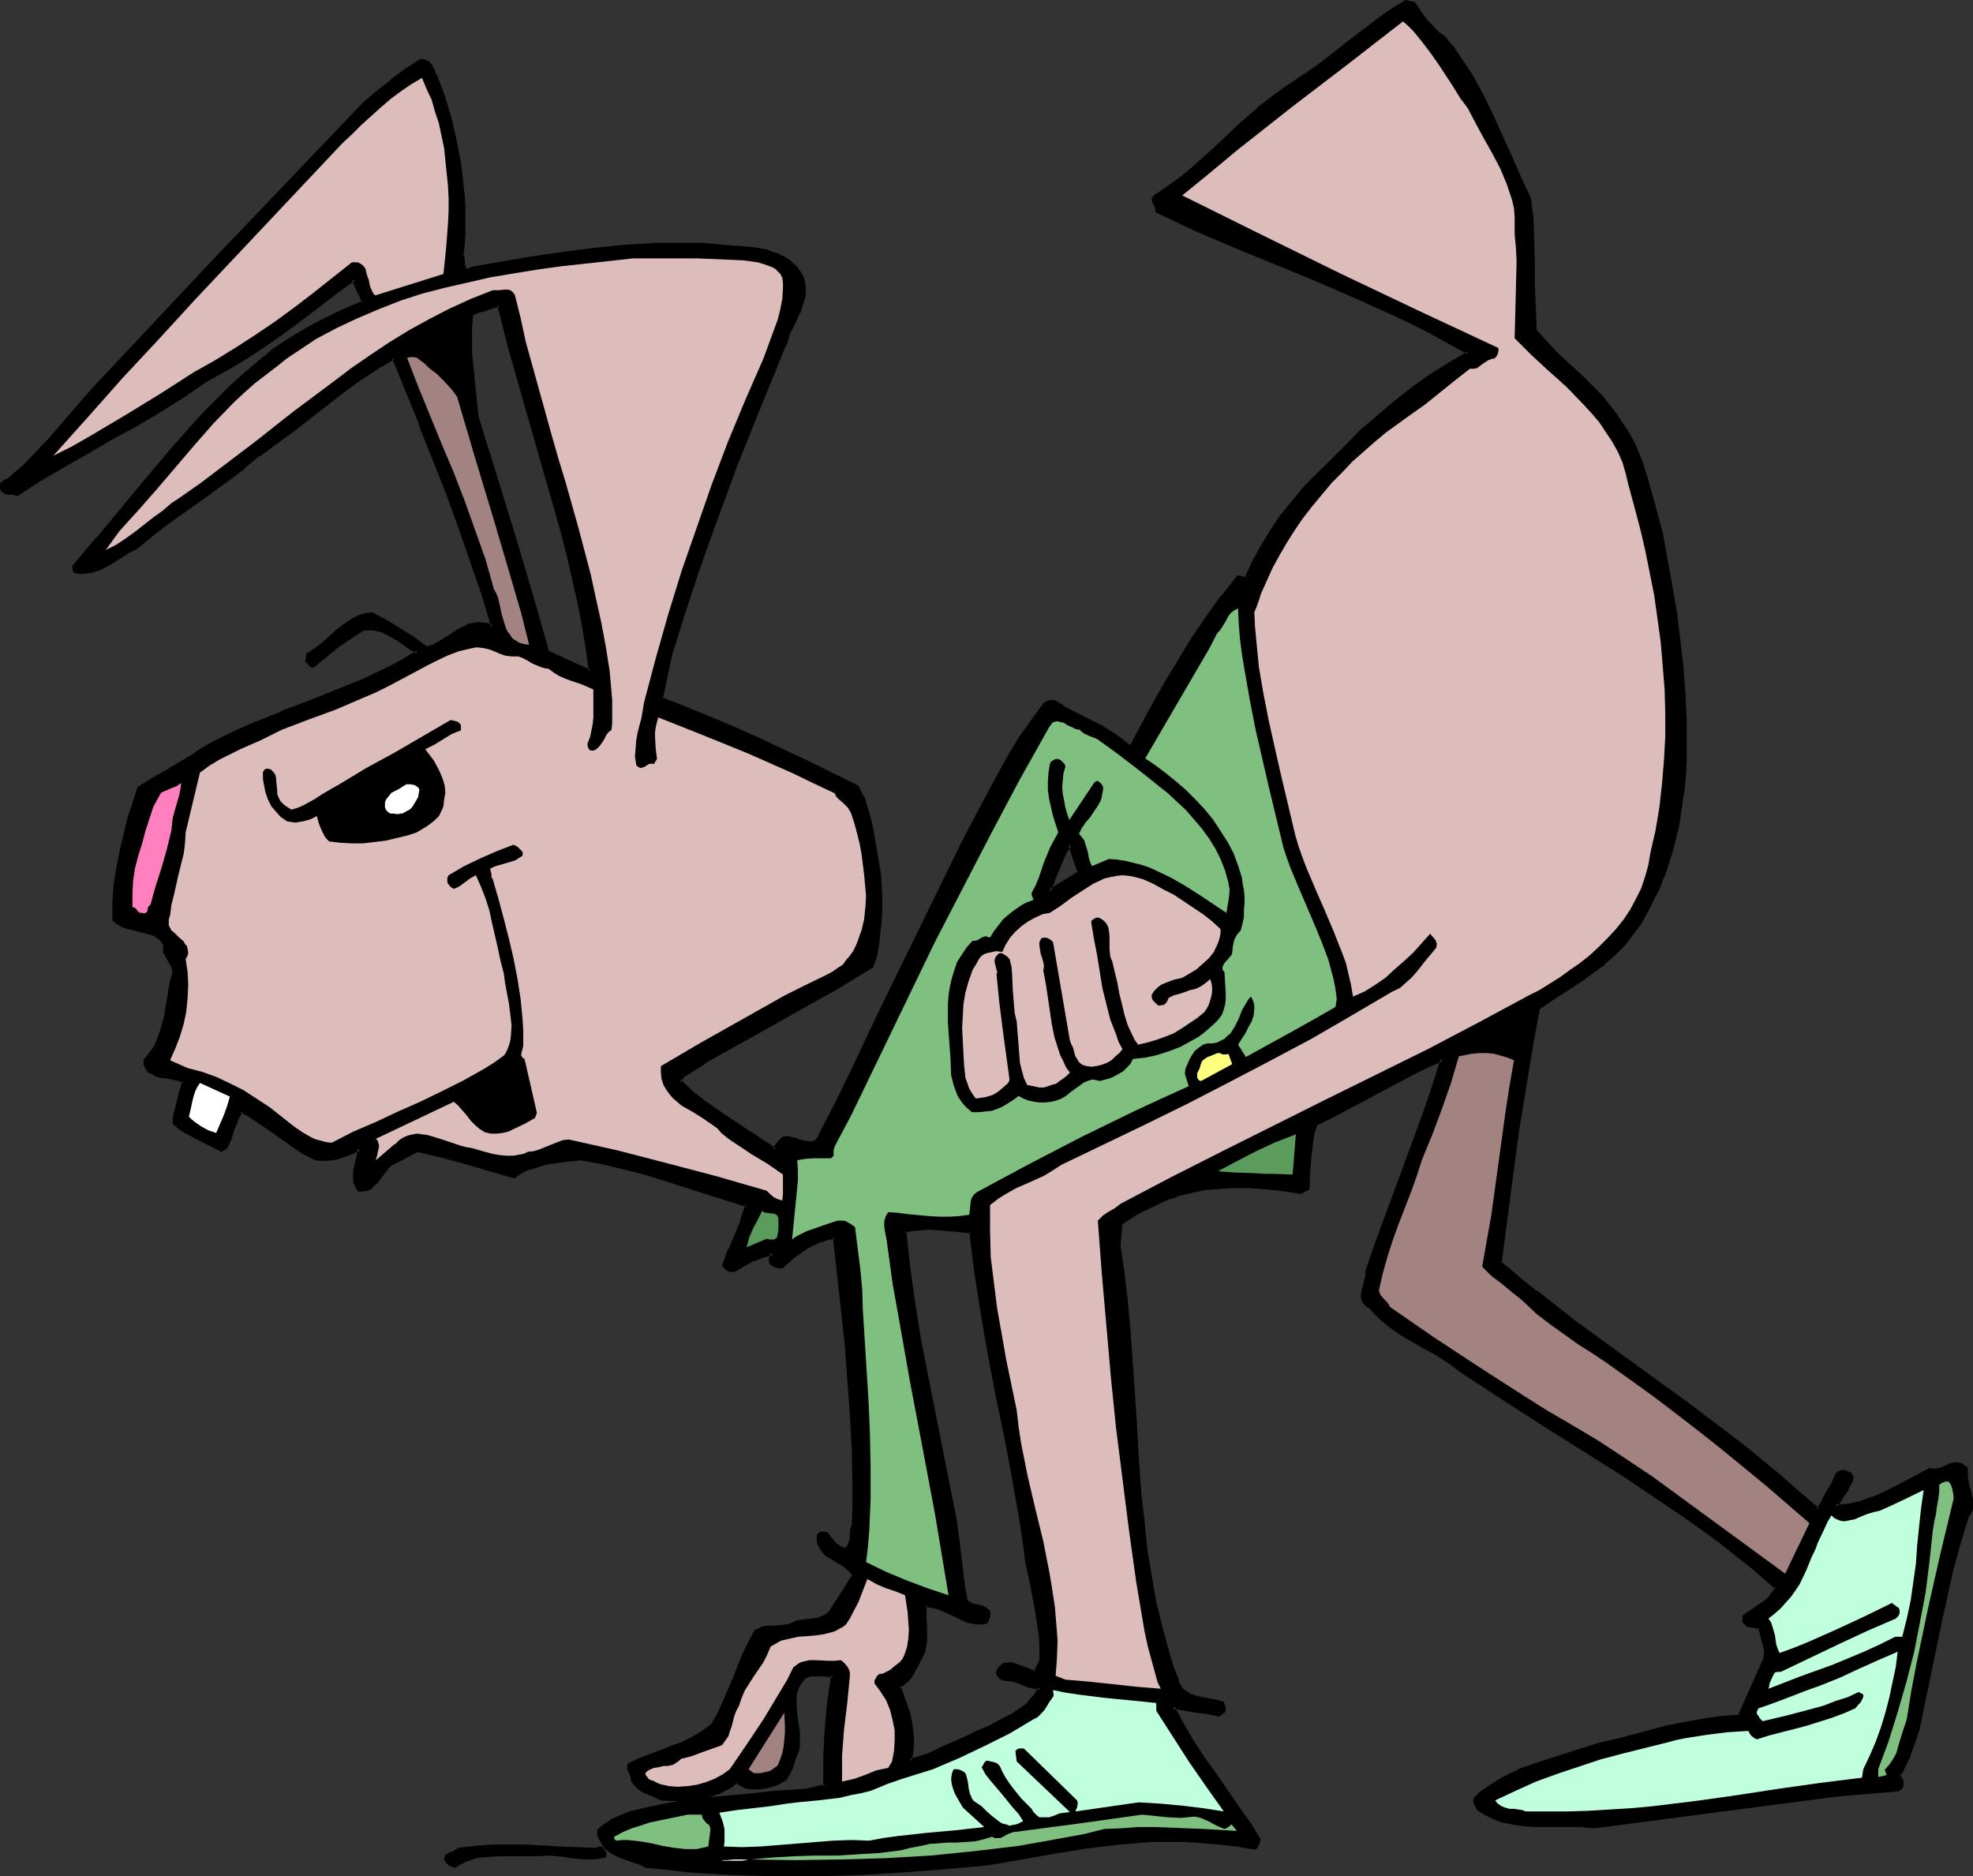 <?xml version="1.0" encoding="UTF-8" standalone="no"?>
<svg
   version="1.0"
   width="129.937mm"
   height="123.567mm"
   id="svg34"
   sodipodi:docname="T &amp; F - Rabbit 1.wmf"
   xmlns:inkscape="http://www.inkscape.org/namespaces/inkscape"
   xmlns:sodipodi="http://sodipodi.sourceforge.net/DTD/sodipodi-0.dtd"
   xmlns="http://www.w3.org/2000/svg"
   xmlns:svg="http://www.w3.org/2000/svg">
  <rect width="100%" height="100%" fill="#333333" stroke="none"/>
  <sodipodi:namedview
     id="namedview34"
     pagecolor="#ffffff"
     bordercolor="#000000"
     borderopacity="0.25"
     inkscape:showpageshadow="2"
     inkscape:pageopacity="0.0"
     inkscape:pagecheckerboard="0"
     inkscape:deskcolor="#d1d1d1"
     inkscape:document-units="mm" />
  <defs
     id="defs1">
    <pattern
       id="WMFhbasepattern"
       patternUnits="userSpaceOnUse"
       width="6"
       height="6"
       x="0"
       y="0" />
  </defs>
  <path
     style="fill:#000000;fill-opacity:1;fill-rule:evenodd;stroke:none"
     d="m 261.145,221.878 7.595,-4.686 -2.424,-7.11 v 0.162 l -0.808,1.293 -0.808,1.616 -1.454,3.07 -1.131,3.07 -0.485,1.293 z M 351.803,0.808 l 1.616,2.424 1.778,2.262 1.939,2.101 0.97,0.97 1.293,0.808 1.778,2.262 1.778,2.424 1.616,2.262 1.454,2.424 2.747,5.01 2.586,5.01 4.525,10.342 2.262,5.171 2.424,5.171 0.323,2.424 0.323,2.586 0.162,5.01 0.162,5.333 v 5.494 l 0.485,11.958 2.586,2.909 2.586,2.747 2.909,2.747 2.909,2.586 2.747,2.747 2.747,2.747 2.424,3.07 1.131,1.454 0.97,1.616 1.293,1.616 0.97,1.616 0.97,1.616 0.808,1.778 1.454,3.555 1.131,3.555 1.939,7.434 0.97,3.717 0.97,3.555 1.131,6.302 1.131,6.464 1.131,6.464 0.808,6.626 0.808,6.787 0.646,6.626 0.323,6.787 v 6.787 l -0.162,3.232 -0.162,3.394 -0.323,3.394 -0.323,3.232 -0.485,3.07 -0.646,3.394 -0.646,3.07 -0.97,3.07 -0.808,3.07 -1.131,3.07 -1.293,3.07 -1.293,2.747 -1.454,2.909 -1.778,2.747 -1.778,2.747 -1.939,2.586 -2.586,2.424 -2.586,2.262 -2.586,2.101 -2.747,1.939 -5.494,3.555 -2.747,1.778 -2.747,1.778 -1.454,7.757 -1.293,7.918 -2.424,15.837 -2.262,15.998 -2.101,15.998 4.525,3.717 4.525,3.717 9.373,7.272 9.373,6.787 9.534,6.949 9.373,6.787 9.373,6.949 4.525,3.555 4.525,3.717 4.525,3.717 4.363,3.878 5.171,4.363 1.293,-2.101 1.293,-2.262 1.131,-2.101 0.97,-2.262 0.646,-0.323 0.646,-0.323 0.485,-0.162 0.646,0.323 0.485,0.162 0.323,0.162 0.323,0.646 0.162,0.323 -0.162,0.646 -0.323,0.485 -0.485,1.293 -0.323,0.646 -0.646,0.97 -0.808,0.97 -0.646,0.97 -0.485,1.131 h 1.616 l 1.454,-0.162 1.616,-0.323 1.454,-0.485 2.909,-0.97 2.909,-1.293 2.909,-1.454 2.909,-1.454 5.494,-3.07 0.646,0.162 0.646,0.162 1.131,-0.162 1.131,-0.485 0.485,-0.162 0.646,-0.323 1.131,-0.323 0.97,-0.162 h 0.646 l 0.485,0.323 0.646,0.323 0.485,0.485 v 1.616 l 0.162,1.454 0.485,1.616 0.323,1.454 0.323,1.616 v 1.454 0.808 l -0.323,0.808 -0.323,0.646 -0.485,0.646 -1.939,6.302 -1.778,6.464 -1.454,6.626 -1.454,6.464 -2.747,13.413 -2.586,13.251 -1.131,2.909 -0.97,3.07 -0.646,1.616 -0.646,1.454 -0.808,1.293 -0.97,1.454 0.646,0.646 0.323,0.646 0.162,0.808 -0.162,0.323 -0.162,0.485 -0.808,0.485 -15.19,1.454 -60.277,7.757 -3.878,-0.323 h -11.15 l -3.717,-0.323 -1.616,-0.162 -1.939,-0.485 -1.616,-0.485 -1.778,-0.646 -1.616,-0.808 -1.616,-1.131 -0.323,-0.485 -0.323,-0.646 -0.162,-0.646 v -0.808 l 1.616,-1.454 1.939,-1.131 1.778,-1.293 1.778,-0.97 1.939,-0.97 1.778,-0.97 4.04,-1.454 3.878,-1.454 4.202,-1.131 8.08,-2.586 4.363,-1.131 4.202,-1.131 4.363,-0.97 4.202,-1.131 4.202,-0.97 4.363,-0.646 4.525,-0.646 4.686,-0.323 6.302,-14.706 0.162,-0.97 -0.162,-0.97 -0.323,-1.939 -0.646,-1.778 -0.485,-1.939 -0.808,-0.162 -0.485,-0.162 h -0.485 l -0.97,-0.162 -0.323,-0.162 -0.323,-0.323 -0.323,-0.323 v -0.485 -0.485 -0.485 l 2.262,-1.454 2.262,-1.454 2.101,-1.778 0.808,-1.131 0.646,-1.131 -4.686,-4.04 -4.686,-3.717 -4.686,-3.717 -4.686,-3.555 -5.01,-3.555 -4.848,-3.394 -9.858,-6.464 -10.019,-6.464 -10.019,-6.302 -10.019,-6.302 -9.858,-6.626 -2.747,-2.101 -3.07,-1.778 -3.07,-1.778 -3.07,-1.616 -2.909,-1.778 -2.909,-1.939 -1.293,-1.131 -1.293,-1.131 -1.293,-1.293 -1.293,-1.293 -0.485,-0.323 -0.485,-0.485 -0.323,-0.485 -0.323,-0.485 -0.162,-0.97 0.162,-1.293 0.162,-1.131 0.646,-2.424 0.162,-1.131 2.262,-6.626 2.424,-6.626 4.848,-13.09 4.686,-13.251 2.424,-6.626 2.101,-6.787 -4.04,1.939 -3.878,1.778 -7.918,4.202 -4.04,2.262 -3.878,2.101 -4.04,2.101 -3.878,1.939 -0.485,1.939 -0.485,1.939 -0.485,4.04 -0.323,3.878 -0.162,4.04 -1.616,0.97 -4.04,-0.485 -4.363,-0.485 -4.363,-0.323 h -4.525 l -4.525,0.162 -2.262,0.323 -2.262,0.323 -2.101,0.485 -1.939,0.485 -2.101,0.808 -1.939,0.808 -2.747,1.131 -2.586,1.454 -2.586,1.454 -2.586,1.454 -0.485,5.656 0.97,6.787 0.808,6.949 0.646,6.787 0.646,6.949 0.808,13.736 0.808,13.898 0.485,6.787 0.808,6.949 0.808,6.626 0.97,6.787 1.131,6.626 1.616,6.626 1.778,6.464 1.131,3.232 1.131,3.07 0.323,0.97 0.485,0.808 0.485,0.646 0.646,0.646 0.646,0.485 0.808,0.323 1.454,0.485 1.616,0.323 1.616,0.162 1.616,0.323 1.616,0.485 0.485,1.131 v 0.646 l -0.162,0.162 -0.323,0.323 -0.808,0.646 -2.909,-0.485 -2.909,-0.485 -2.747,-0.485 -3.07,-0.485 2.262,4.202 2.586,4.363 2.747,4.04 2.747,4.202 2.909,4.04 2.909,4.202 2.747,4.04 2.586,4.04 -0.323,1.131 -0.323,0.485 -0.485,0.323 -4.525,-0.646 -4.202,-0.646 -4.202,-0.323 -4.363,-0.162 -4.04,-0.162 -4.04,0.162 -4.202,0.162 -3.878,0.323 -8.08,0.97 -8.08,1.293 -8.242,1.454 -8.403,1.616 -10.666,0.808 -10.666,0.808 -10.666,0.646 -10.666,0.323 h -10.504 l -10.666,-0.323 -5.333,-0.323 -5.171,-0.323 -5.333,-0.485 -5.333,-0.646 -1.616,-0.808 -3.878,-1.293 -1.939,-0.646 -1.616,-0.97 -0.808,-0.646 -0.646,-0.646 -0.485,-0.808 -0.485,-0.97 -0.323,-0.97 -0.162,-1.131 1.131,-0.97 1.293,-0.808 1.293,-0.808 1.293,-0.646 2.747,-0.97 2.747,-0.808 2.909,-0.646 2.909,-0.485 5.656,-0.97 7.272,-0.808 7.434,-0.808 7.595,-0.646 7.272,-0.485 4.848,-1.131 -0.162,-3.555 0.162,-3.394 v -3.555 l 0.323,-3.394 0.646,-6.949 0.97,-6.626 -0.97,-0.162 h -1.131 l -2.101,-0.162 h -0.97 l -0.97,0.162 -0.97,0.485 -0.646,0.646 -0.646,0.97 -0.485,0.97 -0.323,0.97 -0.323,1.131 v 0.97 1.131 l 0.323,2.424 0.323,2.262 0.323,2.424 v 2.424 l -0.162,1.131 -0.323,1.131 -0.485,0.97 -0.323,0.97 -0.646,2.101 -0.323,0.97 -0.485,0.97 -0.646,0.808 -0.97,0.646 -1.293,0.485 -1.454,0.485 -1.454,0.323 -1.454,0.162 h -1.454 l -1.454,-0.162 -1.293,-0.485 -1.293,-0.808 -0.97,0.808 -0.97,0.646 -2.101,0.97 -2.262,0.97 -2.262,0.485 -2.424,0.323 -2.586,0.162 h -2.424 l -2.747,-0.162 -1.778,-0.808 -2.101,-0.808 -0.808,-0.646 -0.97,-0.646 -0.808,-0.646 -0.485,-0.97 -0.162,-0.97 -0.485,-0.97 -0.323,-0.97 v -0.323 -0.646 l 2.586,-1.131 5.333,-2.101 2.747,-0.97 2.586,-1.131 2.586,-1.293 2.586,-1.454 2.424,-1.778 1.454,-2.747 1.454,-2.909 2.424,-5.818 2.424,-5.979 1.293,-2.909 1.616,-2.909 0.808,-0.485 0.97,-0.323 1.131,-0.162 1.131,-0.162 h 2.262 l 1.131,-0.162 1.131,-0.323 1.131,-0.485 1.293,-0.323 1.293,-0.162 1.454,-0.162 1.131,-0.162 1.293,-0.323 1.131,-0.646 0.646,-0.323 0.485,-0.485 5.979,-9.211 -0.485,-0.808 -0.485,-0.646 -1.293,-1.131 -1.454,-0.97 -0.808,-0.485 -0.646,-0.323 -1.454,-0.97 -1.131,-1.131 -0.485,-0.646 -0.323,-0.808 -0.162,-0.808 -0.162,-1.131 0.162,-0.323 0.162,-0.162 0.323,-0.162 h 0.97 0.646 l 0.808,1.293 0.97,1.293 0.646,0.485 0.646,0.323 0.646,0.323 0.808,0.323 0.646,-0.485 0.485,-0.646 0.162,-0.646 0.162,-0.97 0.162,-0.97 v -0.808 l 0.162,-0.97 0.323,-0.646 0.162,-4.848 v -4.525 l -0.162,-9.211 -0.485,-8.888 -0.646,-8.888 -0.808,-8.726 -0.808,-8.888 -1.939,-17.776 -1.778,0.323 -1.778,0.646 -1.778,0.646 -1.616,0.97 -1.778,0.97 -1.454,1.131 -1.454,1.293 -1.454,1.454 h -0.808 l -0.808,-0.162 -0.646,-0.323 -0.646,-0.485 v -0.646 l 0.162,-0.646 0.162,-0.646 0.162,-0.485 -2.424,0.646 -2.424,0.97 -2.424,1.131 -2.262,1.454 h -0.808 l -0.646,-0.162 -0.646,-0.485 -0.485,-0.485 1.454,-3.717 3.07,-7.434 0.646,-1.939 0.485,-1.939 -5.01,-1.454 -5.171,-1.616 -5.01,-1.778 -5.171,-1.616 -5.01,-1.454 -5.171,-1.454 -5.333,-1.293 -5.333,-0.97 -4.363,0.485 -2.262,0.323 -2.101,0.323 -2.262,0.646 -1.939,0.646 -1.939,0.97 -1.939,1.131 -5.818,-1.778 -5.979,-1.778 -6.141,-1.616 -6.141,-1.454 -6.626,3.555 -0.97,0.97 -0.646,1.131 -1.616,2.101 -0.97,0.808 -0.97,0.808 -0.97,0.485 -0.646,0.162 h -0.646 l -0.485,-0.485 -0.485,-0.646 -0.162,-0.485 -0.162,-0.646 -0.162,-1.293 0.162,-1.293 0.323,-1.454 0.323,-1.293 0.323,-1.454 0.162,-1.293 -1.293,0.646 -1.293,0.646 -1.293,0.485 -1.454,0.323 -1.454,0.323 -1.293,0.162 H 79.992 l -1.454,-0.162 -2.424,-1.131 -2.424,-1.454 -4.525,-3.232 -4.525,-3.232 -2.262,-1.454 -2.424,-1.293 -0.646,1.131 -0.485,0.97 -0.808,2.424 -0.808,2.262 -0.97,2.262 -1.131,0.646 -3.07,-1.454 -2.909,-1.616 -2.909,-1.616 -1.454,-0.808 -1.293,-1.131 v -1.293 l 0.162,-1.293 0.646,-2.747 0.808,-2.424 0.646,-2.747 -1.293,-0.485 -1.454,-0.323 -1.616,-0.323 -1.454,-0.162 -1.454,-0.485 -0.646,-0.323 -0.646,-0.323 -0.323,-0.646 -0.323,-0.485 -0.323,-0.808 -0.162,-0.808 1.131,-1.131 0.808,-1.131 0.808,-1.293 0.646,-1.293 0.485,-1.293 0.485,-1.454 0.808,-2.747 0.97,-5.818 0.485,-3.07 0.808,-2.747 -0.323,-0.97 -0.485,-0.808 -0.808,-1.616 -0.485,-0.808 -0.323,-0.808 v -0.808 l 0.162,-0.97 -0.485,-0.646 -0.485,-0.646 -0.646,-0.485 -0.646,-0.485 -1.454,-0.646 -1.616,-0.485 -3.232,-0.808 -1.778,-0.485 -1.454,-0.646 -0.97,-0.97 v -4.363 l 0.323,-4.202 0.646,-4.202 0.808,-4.04 0.808,-4.04 1.131,-4.04 2.424,-7.918 3.878,-2.262 3.878,-2.101 3.878,-2.262 1.778,-1.293 1.778,-1.293 3.394,-1.778 3.232,-1.778 3.394,-1.454 3.394,-1.616 6.949,-2.747 6.949,-2.747 6.787,-2.586 6.787,-2.909 3.394,-1.454 3.394,-1.778 3.232,-1.616 3.394,-1.939 -1.616,-1.131 -1.778,-0.97 -1.616,-1.131 -1.778,-1.131 -1.778,-0.808 -1.778,-0.646 -0.808,-0.162 h -0.97 -0.97 l -0.97,0.323 -3.232,1.939 -3.07,2.262 -2.909,2.424 -2.909,2.424 -0.485,-0.162 -0.323,-0.323 -0.162,-0.323 -0.485,-0.485 0.162,-1.616 1.131,-0.646 0.97,-0.646 1.939,-1.454 1.778,-1.616 1.778,-1.616 1.778,-1.454 1.939,-1.293 1.131,-0.485 1.131,-0.323 1.131,-0.323 1.293,-0.162 3.555,1.939 3.394,1.939 3.232,2.262 3.394,2.424 0.97,-0.323 1.131,-0.485 1.939,-1.131 1.939,-1.293 1.939,-1.131 2.101,-1.131 0.97,-0.323 0.97,-0.162 1.131,-0.162 1.131,0.162 1.131,0.162 1.131,0.485 -2.424,-8.565 -2.909,-8.403 -2.909,-8.403 -3.232,-8.403 -6.464,-16.645 -6.787,-16.645 -4.202,2.586 -4.363,2.747 -4.202,3.07 -4.04,3.232 -8.403,6.302 -4.202,3.232 -4.202,2.909 -3.717,3.07 -3.878,2.909 -7.595,5.656 -7.595,5.494 -3.878,2.909 -3.717,3.07 -1.778,0.97 -1.778,1.131 -3.717,2.262 -1.778,0.808 -2.101,0.646 -0.97,0.323 h -0.97 -1.131 l -1.131,-0.162 -0.323,-1.293 5.979,-6.787 5.818,-6.949 5.818,-6.949 5.979,-7.11 5.979,-6.787 3.07,-3.394 3.232,-3.232 3.232,-3.232 3.394,-3.07 3.232,-2.909 3.555,-2.909 2.747,-1.939 2.747,-1.616 2.909,-1.778 2.747,-1.616 5.818,-2.747 5.979,-2.747 -0.485,-1.293 -0.646,-1.454 -0.808,-1.454 -0.485,-1.454 -4.363,3.232 -4.525,3.394 -9.05,6.787 -4.686,3.07 -4.686,3.232 -4.848,2.909 -4.848,2.586 -5.656,4.04 -5.818,3.555 -5.818,3.394 -5.979,3.394 -5.818,3.394 -5.979,3.394 -5.979,3.394 -5.656,3.717 -0.485,-0.162 -0.646,-0.162 H 2.586 2.101 l -0.646,-0.162 -0.485,-0.323 -0.323,-0.323 -0.162,-0.646 v -0.485 l 0.162,-0.323 0.162,-0.323 0.485,-0.162 0.485,-0.162 0.323,-0.323 0.323,-0.162 0.323,-0.323 3.555,-3.07 3.232,-3.394 3.07,-3.232 3.07,-3.555 5.979,-6.949 3.07,-3.394 3.232,-3.394 24.886,-26.503 37.814,-39.592 3.394,-2.909 3.394,-2.747 3.555,-2.747 1.778,-1.131 1.939,-1.131 h 0.646 l 0.646,0.162 0.485,0.323 0.485,0.646 0.808,1.131 0.485,1.293 1.939,5.171 1.616,5.333 1.454,5.494 0.97,5.656 0.808,5.656 0.162,2.909 0.162,2.909 v 2.909 2.909 l -0.162,2.909 -0.323,2.747 0.162,0.646 0.162,0.646 0.162,0.808 v 0.808 l 0.162,0.646 0.485,0.323 0.162,0.162 0.323,-0.162 h 0.485 l 0.485,-0.323 7.434,-1.293 7.595,-1.293 7.595,-1.131 7.757,-0.97 7.757,-0.808 7.757,-0.485 3.717,-0.162 h 3.878 l 3.878,0.162 3.717,0.162 3.07,0.323 2.909,0.323 3.07,0.323 2.909,0.485 1.454,0.485 1.293,0.485 1.293,0.485 1.131,0.808 1.131,0.808 1.131,0.97 0.808,1.293 0.808,1.293 0.323,1.131 0.162,1.131 v 0.97 1.131 l -0.485,2.101 -0.808,1.939 -0.97,2.101 -0.97,1.939 -0.808,1.939 -0.646,2.101 -4.04,9.534 -3.878,9.534 -3.717,9.534 -3.717,9.696 -3.555,9.696 -3.394,9.696 -3.07,9.858 -3.07,9.858 -2.424,10.989 6.302,2.424 6.302,2.424 5.979,2.586 6.141,2.747 12.12,5.656 11.958,5.979 1.293,2.424 0.97,2.586 0.646,2.747 0.646,2.747 0.97,5.656 0.485,2.747 0.646,2.747 0.162,5.818 v 3.07 l -0.162,2.909 -0.162,2.909 -0.485,2.909 -0.485,2.747 -0.808,2.747 -10.342,6.141 -10.342,5.818 -10.504,5.818 -10.342,5.818 -0.808,0.646 -0.97,0.646 -0.97,0.485 -0.97,0.485 -0.808,0.646 -0.808,0.485 -0.646,0.808 -0.485,0.646 2.909,2.586 2.909,2.262 2.909,2.262 2.909,2.101 6.141,3.878 6.141,4.04 v -0.485 l 0.162,-0.485 0.646,-0.646 0.646,-0.646 0.485,-0.485 0.646,-0.162 h 0.808 l 1.293,0.323 1.293,0.485 1.293,0.323 1.293,0.162 h 0.646 l 0.485,-0.162 0.485,-0.323 0.485,-0.485 0.485,-0.646 0.323,-0.808 3.717,-7.272 3.555,-7.434 7.272,-14.867 21.008,-43.471 4.686,-8.565 4.525,-8.726 2.424,-4.202 2.747,-4.363 2.747,-4.04 3.07,-4.04 0.808,-0.485 h 0.808 l 0.808,0.162 0.808,0.323 0.646,0.485 0.808,0.485 1.454,0.97 3.878,1.778 3.717,1.939 1.939,1.131 1.616,1.131 1.939,1.454 1.616,1.293 0.646,-0.162 5.979,-10.989 3.07,-5.333 3.07,-5.333 3.232,-5.171 3.555,-5.171 3.717,-5.171 3.878,-4.848 2.101,0.323 1.778,-3.878 1.939,-3.878 2.262,-3.555 2.424,-3.717 2.747,-3.555 2.909,-3.394 3.07,-3.232 3.232,-3.07 4.04,-4.04 3.878,-4.04 4.363,-3.717 4.363,-3.717 4.525,-3.394 4.525,-3.232 4.525,-3.07 4.686,-2.747 -4.686,-2.586 -4.525,-2.424 -4.848,-2.424 -4.686,-2.262 -9.696,-4.363 -9.858,-4.202 -9.858,-4.04 -9.858,-4.202 -9.858,-4.04 -9.534,-4.525 v -0.485 l -0.162,-0.485 -0.162,-0.485 -0.323,-0.485 -0.162,-0.323 -0.162,-0.485 v -0.485 l 0.323,-0.485 2.262,-1.616 2.424,-1.454 2.101,-1.778 2.262,-1.778 4.202,-3.717 4.202,-3.878 4.04,-3.878 4.363,-3.717 4.525,-3.555 2.262,-1.778 2.424,-1.454 3.555,-2.262 3.394,-2.586 6.626,-5.171 6.787,-5.171 3.555,-2.424 3.394,-2.262 z M 124.27,75.791 l -1.778,0.646 -1.778,0.485 -1.778,0.646 -1.616,0.646 -0.323,3.232 v 3.07 l 0.162,3.232 0.162,3.232 0.646,6.464 0.808,6.302 8.888,29.25 4.363,14.706 4.202,14.706 10.666,4.686 -0.646,-5.818 -0.97,-5.818 -1.131,-5.818 -1.293,-5.818 -1.293,-5.656 -1.454,-5.656 -3.232,-11.312 -3.232,-11.312 -3.394,-11.312 -3.07,-11.312 -1.454,-5.656 z M 241.753,306.718 l -4.04,-0.646 -4.202,-0.323 h -2.101 -2.101 l -2.101,0.323 -2.101,0.323 0.97,9.05 1.293,9.211 1.616,9.05 1.616,9.05 3.555,17.938 3.555,17.938 0.485,2.586 0.162,2.424 1.293,9.373 0.323,2.586 0.323,2.424 0.485,0.808 0.646,0.485 0.646,0.323 0.97,0.162 0.808,0.162 0.646,0.162 0.808,0.323 0.646,0.485 0.162,0.808 v 0.808 l -0.323,0.646 -0.485,0.646 h -1.131 -0.97 l -1.131,-0.162 -0.97,-0.162 -1.778,-0.646 -1.616,-0.808 -3.555,-1.616 -1.778,-0.646 -0.97,-0.162 -1.131,-0.162 -0.162,1.454 v 1.454 l 0.162,2.909 v 2.909 l -0.162,1.454 -0.323,1.454 -1.131,2.424 -1.293,2.424 -0.646,1.131 -0.808,0.97 -1.131,0.97 -1.131,0.646 0.97,2.262 0.646,2.262 0.808,2.262 0.485,2.424 0.323,2.262 0.162,2.424 -0.162,2.262 -0.323,2.424 2.101,-0.646 2.262,-0.808 4.202,-1.778 4.04,-1.939 4.202,-1.778 2.101,-1.131 1.131,-0.485 1.131,-0.646 2.262,-0.97 2.101,-1.131 2.101,-1.454 1.778,-1.454 0.808,-0.97 0.808,-0.808 0.646,-1.131 0.646,-0.97 -1.454,-0.162 -1.454,-0.485 -2.586,-1.131 -0.646,-0.162 -0.808,-0.162 -1.454,-0.162 h -0.808 l -0.646,-0.323 -0.485,-0.485 -0.162,-0.323 -0.162,-0.485 0.485,-0.646 0.485,-0.646 0.485,-0.323 0.485,-0.323 0.485,-0.162 h 0.646 l 1.293,0.323 1.293,0.323 1.293,0.485 1.293,0.646 1.131,0.323 1.616,-3.232 v -3.07 l -0.323,-3.07 -0.323,-3.07 -0.485,-3.07 -1.131,-6.141 -1.293,-5.979 -0.646,-5.171 -0.808,-5.171 -1.778,-10.342 -2.101,-10.181 -1.939,-10.181 -1.939,-10.019 -1.939,-10.342 -1.454,-10.181 -0.646,-5.171 z"
     id="path1" />
  <path
     style="fill:#000000;fill-opacity:1;fill-rule:evenodd;stroke:none"
     d="m 260.337,223.009 8.888,-5.656 -3.394,-9.858 v 2.747 l 0.162,-0.323 -0.97,1.454 v 0 l -0.646,1.616 -1.454,3.07 -1.293,2.909 v 0.162 l -0.485,1.454 -0.808,2.424 1.293,-0.97 0.323,-1.293 0.646,-1.454 -0.162,0.162 1.293,-3.07 1.293,-3.07 0.808,-1.616 v 0.162 l 0.97,-1.616 v -0.162 l -0.97,0.162 2.424,7.11 0.162,-0.485 -7.595,4.686 0.808,0.485 z"
     id="path2" />
  <path
     style="fill:#000000;fill-opacity:1;fill-rule:evenodd;stroke:none"
     d="m 351.803,1.293 -0.323,-0.162 1.616,2.424 1.616,2.262 h 0.162 l 1.939,2.101 0.97,0.97 h 0.162 l 1.131,0.97 V 9.696 l 1.778,2.262 v 0 l 1.778,2.262 1.616,2.424 1.454,2.424 v 0 l 2.747,4.848 2.586,5.171 4.525,10.181 2.262,5.171 2.262,5.171 v -0.162 l 0.323,2.586 0.323,2.424 v 0 l 0.323,5.01 v 5.333 5.494 l 0.646,12.282 2.586,2.909 2.586,2.747 2.909,2.747 2.909,2.586 2.747,2.747 2.747,2.747 v 0 l 2.424,2.909 v 0 l 1.131,1.616 0.97,1.616 1.131,1.616 0.97,1.616 v -0.162 l 0.97,1.778 0.97,1.616 1.293,3.555 v 0 l 1.131,3.555 1.939,7.434 0.97,3.717 0.97,3.555 v 0 l 1.293,6.141 0.97,6.464 1.131,6.464 0.97,6.626 0.646,6.787 0.646,6.787 v -0.162 l 0.323,6.787 v 6.787 l -0.162,3.232 -0.162,3.394 v 0 l -0.323,3.232 -0.323,3.232 -0.485,3.232 -0.646,3.232 v 0 l -0.646,3.07 -0.808,3.232 -0.97,3.07 -1.131,2.909 v 0 l -1.131,2.909 -1.454,2.909 -1.454,2.909 v -0.162 l -1.616,2.909 -1.939,2.586 -1.939,2.586 h 0.162 l -2.586,2.424 -2.586,2.262 h 0.162 l -2.747,1.939 -2.747,1.939 -8.242,5.494 -2.747,1.939 -1.454,7.918 -1.454,7.757 -2.424,15.837 -2.262,15.998 -2.101,16.322 4.686,3.878 v 0 l 4.686,3.717 v 0 l 9.211,7.272 9.534,6.949 9.373,6.787 9.373,6.787 9.373,6.949 4.525,3.555 v 0 l 4.525,3.717 v 0 l 4.525,3.717 4.363,3.878 5.656,4.848 1.454,-2.747 v 0 l 1.293,-2.101 v 0 l 1.293,-2.262 0.97,-2.262 -0.162,0.323 0.485,-0.485 v 0 l 0.646,-0.323 -0.162,0.162 0.646,-0.162 h -0.323 l 0.646,0.162 0.485,0.323 v 0 l 0.162,0.162 v -0.162 l 0.323,0.485 v -0.162 0.485 -0.162 l -0.162,0.485 h 0.162 l -0.323,0.485 -0.646,1.131 -0.162,0.808 v -0.162 l -0.646,0.97 -0.808,1.131 -0.646,0.97 v 0 l -0.808,1.778 h 2.262 v 0 l 1.454,-0.323 1.616,-0.323 v 0 l 1.616,-0.323 2.909,-0.97 v -0.162 l 3.07,-1.131 2.747,-1.454 2.909,-1.454 5.494,-3.07 h -0.323 l 0.808,0.162 0.646,0.162 1.293,-0.323 1.131,-0.485 v 0.162 l 0.485,-0.323 h 0.162 l 0.485,-0.162 v 0 l 0.97,-0.323 v 0 l 1.131,-0.162 h -0.162 0.485 v 0 l 0.646,0.162 h -0.162 l 0.485,0.323 v 0 l 0.485,0.485 -0.162,-0.323 v 1.616 l 0.323,1.616 v 0 l 0.323,1.616 0.485,1.454 v 0 l 0.323,1.454 v 0 1.454 0 l -0.162,0.646 v 0 l -0.162,0.808 v -0.162 l -0.323,0.808 v -0.162 l -0.485,0.808 -2.101,6.464 -1.616,6.302 -1.616,6.626 -1.454,6.626 v 0 l -5.333,26.503 v 0 l -1.131,3.07 -0.97,3.07 -0.646,1.454 h 0.162 l -0.646,1.293 -0.808,1.454 v 0 l -1.131,1.616 0.646,0.808 v 0 l 0.485,0.646 h -0.162 l 0.162,0.646 v -0.162 l -0.162,0.485 0.162,-0.162 -0.323,0.485 0.162,-0.323 -0.646,0.646 0.162,-0.162 -15.19,1.454 -60.277,7.757 v 0 l -3.878,-0.162 h -11.15 v 0 l -3.555,-0.323 -1.778,-0.323 -1.778,-0.323 v 0 l -1.616,-0.646 v 0.162 l -1.616,-0.808 -1.778,-0.808 h 0.162 l -1.616,-0.97 0.162,0.162 -0.485,-0.646 v 0.162 l -0.162,-0.646 v 0 l -0.162,-0.646 v 0.162 -0.808 l -0.162,0.323 1.616,-1.454 v 0.162 l 1.778,-1.293 1.778,-1.131 1.939,-1.131 h -0.162 l 1.939,-0.97 1.939,-0.808 v 0 l 3.878,-1.454 v 0 l 3.878,-1.454 4.202,-1.293 7.918,-2.586 4.525,-0.97 4.202,-1.131 4.363,-1.131 4.202,-0.97 4.202,-0.97 h -4.525 l -4.202,1.131 -4.202,1.131 -4.363,1.131 -4.363,0.97 -8.08,2.586 -4.04,1.293 -4.04,1.293 v 0 l -4.04,1.454 v 0.162 l -1.939,0.808 -1.778,0.97 h -0.162 l -1.778,1.131 -1.778,1.131 -1.778,1.293 h -0.162 l -1.616,1.616 -0.162,0.97 0.323,0.808 v 0 l 0.323,0.646 0.323,0.646 1.778,1.131 v 0 l 1.616,0.808 1.778,0.808 v 0 l 1.778,0.485 v 0 l 1.778,0.323 1.778,0.323 3.555,0.323 h 0.162 11.15 l 3.878,0.323 60.438,-7.918 15.19,-1.293 0.97,-0.646 0.162,-0.485 0.162,-0.162 v -0.485 -0.97 l -0.485,-0.646 v -0.162 l -0.485,-0.646 v 0.485 l 0.97,-1.293 v -0.162 l 0.646,-1.293 0.646,-1.454 h 0.162 l 0.485,-1.616 1.131,-3.07 0.97,-2.909 v -0.162 l 5.494,-26.503 v 0 l 1.454,-6.626 1.454,-6.464 1.778,-6.464 1.939,-6.302 -0.162,0.162 0.485,-0.808 v 0 l 0.485,-0.646 0.323,-0.97 v -0.646 -0.162 -1.454 l -0.323,-1.616 v 0 l -0.485,-1.616 -0.323,-1.454 v 0 l -0.162,-1.616 v 0.162 -1.778 l -0.646,-0.646 h -0.162 l -0.485,-0.485 -0.646,-0.162 -0.808,-0.162 -1.131,0.162 -1.131,0.323 v 0.162 l -0.646,0.162 h 0.162 l -0.646,0.162 v 0.162 l -1.131,0.323 h 0.162 l -1.293,0.162 h 0.162 -0.646 0.162 l -0.808,-0.162 -5.818,3.07 -2.747,1.454 -2.909,1.454 -2.909,1.293 v -0.162 l -2.909,1.131 -1.454,0.323 v 0 l -1.454,0.323 -1.616,0.162 h 0.162 -1.616 l 0.323,0.646 0.646,-0.97 v 0 l 0.646,-0.97 0.646,-1.131 0.808,-0.97 0.162,-0.808 v 0.162 l 0.646,-1.131 0.323,-0.646 0.162,-0.808 -0.162,-0.646 -0.485,-0.646 -0.323,-0.162 h -0.162 l -0.323,-0.162 -0.808,-0.323 h -0.808 l -0.646,0.323 h -0.162 l -0.646,0.646 -0.97,2.262 -1.293,2.101 v 0 l -1.131,2.101 v 0.162 l -1.293,2.101 0.646,-0.162 -5.171,-4.363 -4.363,-3.878 -4.525,-3.717 v 0 l -4.525,-3.717 v 0 l -4.686,-3.555 -9.373,-7.11 -9.373,-6.787 -9.373,-6.787 -9.534,-6.949 -9.211,-7.272 v 0.162 l -4.686,-3.717 h 0.162 l -4.525,-3.717 0.162,0.323 2.101,-15.998 2.101,-15.998 2.586,-15.837 1.293,-7.757 1.454,-7.757 -0.162,0.323 2.747,-1.939 8.242,-5.333 2.586,-1.939 2.747,-1.939 v -0.162 l 2.586,-2.262 2.424,-2.424 0.162,-0.162 1.939,-2.586 1.939,-2.586 1.616,-2.909 v 0 l 1.454,-2.909 1.454,-2.747 1.131,-3.07 h 0.162 l 0.97,-3.07 0.97,-3.07 0.808,-3.07 0.808,-3.232 v 0 l 0.485,-3.232 0.485,-3.232 0.485,-3.232 0.323,-3.394 v 0 l 0.162,-3.394 v -3.232 -6.787 l -0.323,-6.787 v 0 l -0.485,-6.787 -0.808,-6.626 -0.808,-6.787 -1.131,-6.464 -1.131,-6.302 -1.131,-6.302 v -0.162 l -0.97,-3.555 -0.97,-3.717 -2.101,-7.434 -1.131,-3.555 v 0 l -1.454,-3.555 -0.808,-1.778 -0.97,-1.616 v -0.162 l -0.97,-1.454 -1.131,-1.616 -1.131,-1.778 -1.131,-1.454 v 0 l -2.424,-3.07 v 0 l -2.747,-2.747 -2.747,-2.747 -2.909,-2.586 -2.909,-2.747 -2.586,-2.747 -2.586,-2.909 0.162,0.323 -0.485,-11.958 v -5.494 l -0.162,-5.333 -0.162,-5.01 v -0.162 l -0.323,-2.424 -0.323,-2.586 -2.424,-5.171 -2.262,-5.171 -4.686,-10.342 -2.424,-5.01 -2.747,-5.01 v 0 l -1.616,-2.424 -1.616,-2.424 -1.616,-2.424 h -0.162 L 359.721,9.05 358.428,8.08 V 8.242 L 357.459,7.272 355.52,5.171 V 5.333 L 353.904,3.07 352.126,0.485 Z"
     id="path3" />
  <path
     style="fill:#000000;fill-opacity:1;fill-rule:evenodd;stroke:none"
     d="m 419.675,429.373 v 0 l 4.363,-0.808 4.363,-0.646 v 0 l 5.01,-0.323 6.464,-14.867 0.162,-1.131 -0.162,-0.97 v -0.162 l -0.323,-1.778 v -0.162 l -0.646,-1.778 -0.646,-2.101 -1.131,-0.323 h -0.485 l -0.485,-0.162 -0.808,-0.162 v 0.162 l -0.323,-0.323 v 0.162 l -0.323,-0.323 0.162,0.162 -0.323,-0.485 0.162,0.162 -0.162,-0.323 v 0 l 0.162,-0.485 -0.162,-0.485 -0.162,0.485 2.262,-1.454 2.424,-1.616 v 0 l 2.101,-1.778 0.808,-1.131 v -0.162 l 0.808,-1.454 -4.848,-4.202 v 0 l -4.686,-3.717 v -0.162 l -4.686,-3.717 -4.848,-3.555 -4.848,-3.394 -4.848,-3.394 -10.019,-6.464 -10.019,-6.464 -10.019,-6.302 -10.019,-6.464 -9.696,-6.464 -2.909,-2.101 -2.909,-1.778 h -0.162 l -2.909,-1.778 -3.07,-1.778 v 0 l -3.07,-1.778 -2.747,-1.939 v 0.162 l -1.454,-1.131 h 0.162 l -1.454,-1.131 -1.131,-1.293 -1.293,-1.293 -0.646,-0.485 0.162,0.162 -0.485,-0.485 v 0 l -0.323,-0.323 v 0 l -0.162,-0.485 v 0.162 l -0.162,-1.131 v 0.162 l 0.162,-1.131 0.162,-1.293 v 0.162 l 0.646,-2.424 v -0.162 l 0.162,-0.97 v 0 l 2.262,-6.626 2.262,-6.626 4.848,-13.251 4.848,-13.09 2.262,-6.626 2.424,-7.757 -4.848,2.262 -4.04,1.939 -7.757,4.202 -4.04,2.101 -3.878,2.262 -4.04,1.939 -4.04,2.101 -0.646,2.101 -0.485,1.939 v 0 l -0.485,4.04 -0.323,4.04 v 0 4.04 l 0.162,-0.323 -1.778,0.97 0.323,-0.162 -4.04,-0.485 -4.363,-0.485 -4.363,-0.323 h -4.525 l -4.525,0.162 h -0.162 l -2.101,0.323 -2.262,0.323 -2.101,0.485 h -0.162 l -1.939,0.646 -2.101,0.646 v 0 l -1.939,0.97 -2.747,1.131 -2.586,1.293 -2.586,1.454 h -0.162 l -2.586,1.778 -0.646,5.818 1.131,6.949 0.808,6.787 0.646,6.787 0.485,6.949 v 0 l 0.808,13.736 0.808,13.898 v 0 l 0.646,6.949 0.646,6.787 0.808,6.787 0.97,6.626 1.293,6.626 v 0.162 l 1.454,6.626 1.939,6.464 0.97,3.07 1.131,3.232 v 0 l 0.485,0.97 v 0.162 l 0.485,0.808 v 0 l 0.485,0.646 v 0 l 0.646,0.646 0.808,0.485 v 0 l 0.808,0.323 v 0.162 l 1.454,0.485 v 0 l 1.616,0.323 1.778,0.162 1.616,0.323 h -0.162 l 1.616,0.485 -0.323,-0.323 0.485,1.131 v -0.162 0.646 -0.162 l -0.162,0.162 0.162,-0.162 -0.323,0.323 h 0.162 l -0.97,0.485 h 0.323 l -2.909,-0.485 -2.747,-0.485 -2.909,-0.485 -3.717,-0.646 2.586,5.171 v 0 l 2.424,4.202 2.747,4.202 2.909,4.04 2.909,4.202 2.909,4.04 2.747,4.04 2.586,4.04 v -0.323 l -0.485,1.131 0.162,-0.162 -0.485,0.646 0.162,-0.162 -0.485,0.323 h 0.323 l -4.363,-0.808 -4.363,-0.646 -4.202,-0.323 v 0 l -4.363,-0.162 -4.04,-0.162 -4.04,0.162 -4.202,0.162 v 0 l -4.04,0.323 -8.08,0.97 -7.918,1.293 -8.242,1.454 -8.565,1.616 -10.504,0.808 -10.666,0.808 v 0 l -10.666,0.646 -10.666,0.323 h -10.504 l -10.666,-0.323 -5.333,-0.323 v 0 l -5.171,-0.323 -5.333,-0.485 -5.171,-0.646 v 0 l -1.616,-0.646 v 0 l -3.878,-1.293 v 0 l -1.778,-0.808 -1.778,-0.97 0.162,0.162 -0.808,-0.646 v 0 l -0.646,-0.646 h 0.162 l -0.646,-0.808 v 0.162 l -0.485,-0.97 h 0.162 l -0.323,-0.97 v 0.162 l -0.162,-1.293 -0.162,0.485 1.131,-0.808 1.293,-0.97 1.131,-0.646 v 0 l 1.293,-0.646 v 0 l 2.747,-0.97 2.747,-0.808 2.909,-0.646 h -0.162 l 2.909,-0.485 5.656,-1.131 7.434,-0.646 7.434,-0.808 7.434,-0.646 7.434,-0.646 5.171,-0.97 -0.162,-4.04 v -3.394 l 0.162,-3.555 0.162,-3.394 v 0 l 0.808,-6.787 -1.616,6.787 v 0 l -0.162,3.394 -0.162,3.555 v 3.394 3.555 l 0.485,-0.485 -4.848,1.131 -7.434,0.485 -7.434,0.808 -7.434,0.646 -7.272,0.808 -5.818,0.97 -2.747,0.646 h -0.162 l -2.909,0.646 -2.747,0.646 -2.747,1.131 v 0 l -1.293,0.646 h -0.162 l -1.131,0.808 -1.293,0.808 -1.293,1.131 v 1.293 l 0.323,1.131 h 0.162 l 0.485,0.97 v 0 l 0.485,0.808 0.646,0.808 h 0.162 l 0.808,0.646 v 0 l 1.616,0.97 1.939,0.808 v 0 l 3.878,1.293 v 0 l 1.616,0.808 5.333,0.485 5.333,0.646 5.333,0.323 v 0 l 5.333,0.323 10.666,0.323 h 10.504 l 10.666,-0.323 10.666,-0.646 h 0.162 l 10.666,-0.808 10.504,-0.97 8.403,-1.454 8.242,-1.454 8.08,-1.293 8.08,-0.97 4.04,-0.323 h -0.162 l 4.202,-0.323 h 4.04 4.04 l 4.363,0.323 h -0.162 l 4.202,0.323 4.363,0.485 4.686,0.808 0.646,-0.485 0.323,-0.646 0.485,-1.454 -2.586,-4.202 -2.909,-4.04 -2.747,-4.04 -2.909,-4.202 -2.909,-4.04 -2.747,-4.202 -2.424,-4.202 v 0 l -2.262,-4.202 -0.485,0.646 3.07,0.485 2.747,0.485 2.747,0.323 3.07,0.646 1.131,-0.808 v 0 l 0.323,-0.323 0.162,-0.323 v -0.808 l -0.485,-1.454 -1.778,-0.485 v 0 l -1.778,-0.323 -1.616,-0.323 -1.616,-0.323 h 0.162 l -1.454,-0.485 v 0.162 l -0.646,-0.485 v 0 l -0.646,-0.485 v 0.162 l -0.646,-0.646 v 0.162 l -0.485,-0.646 h 0.162 l -0.646,-0.808 v 0 l -0.323,-0.97 h 0.162 l -1.293,-3.07 -0.97,-3.232 -1.778,-6.464 -1.616,-6.626 v 0.162 l -1.131,-6.626 -1.131,-6.787 -0.646,-6.787 -0.808,-6.787 -0.485,-6.949 v 0.162 l -0.808,-13.898 -0.97,-13.736 v -0.162 l -0.485,-6.787 -0.646,-6.949 -0.808,-6.787 -0.97,-6.787 v 0.162 l 0.485,-5.656 -0.162,0.323 2.586,-1.616 h -0.162 l 2.586,-1.454 2.747,-1.293 2.586,-1.293 1.939,-0.808 v 0.162 l 1.939,-0.808 2.101,-0.485 v 0 l 2.101,-0.485 2.101,-0.485 2.262,-0.162 v 0 l 4.525,-0.323 h 4.525 -0.162 l 4.525,0.323 4.202,0.485 4.202,0.646 2.101,-1.131 0.162,-4.363 v 0.162 l 0.323,-4.04 0.485,-4.04 v 0 l 0.323,-1.778 0.646,-1.939 -0.323,0.162 4.04,-1.939 3.878,-2.101 4.04,-2.101 3.878,-2.101 7.918,-4.202 3.878,-1.939 4.04,-1.778 -0.646,-0.485 -2.101,6.626 -2.262,6.626 -4.848,13.251 -4.848,13.09 -2.424,6.626 -2.262,6.626 v 1.293 -0.162 l -0.646,2.424 v 0.162 l -0.323,1.131 -0.162,1.293 0.162,1.131 0.323,0.485 v 0.162 l 0.485,0.485 0.485,0.485 0.646,0.323 v 0 l 1.131,1.293 1.293,1.293 1.293,1.131 v 0 l 1.454,1.131 v 0 l 2.747,1.939 3.07,1.778 v 0 l 3.07,1.778 3.07,1.616 h -0.162 l 3.07,1.939 2.747,2.101 9.858,6.464 10.019,6.464 10.019,6.302 10.019,6.302 9.858,6.626 5.01,3.394 4.848,3.394 4.848,3.555 4.686,3.717 v 0 l 4.686,3.717 h -0.162 l 4.686,4.04 -0.162,-0.646 -0.646,1.293 v -0.162 l -0.808,1.131 h 0.162 l -2.101,1.778 v -0.162 l -2.262,1.616 -2.424,1.616 v 0.808 -0.162 0.485 0.646 l 0.485,0.485 0.323,0.323 0.485,0.323 0.97,0.162 h 0.485 l 0.485,0.162 0.97,0.162 -0.323,-0.323 0.485,1.778 0.485,1.939 v -0.162 l 0.485,1.939 v 0 0.97 -0.162 l -0.162,1.131 0.162,-0.162 -6.464,14.544 0.485,-0.162 -4.686,0.323 v 0 l -4.525,0.646 -4.363,0.808 v 0 l -4.363,0.808 z"
     id="path4" />
  <path
     style="fill:#000000;fill-opacity:1;fill-rule:evenodd;stroke:none"
     d="m 206.848,423.878 0.97,-7.272 h -1.454 v 0 l -0.97,-0.162 h -0.162 l -2.101,-0.162 h -1.131 l -0.97,0.323 v 0 l -0.97,0.323 -0.646,0.808 h -0.162 l -0.646,0.97 v 0 l -0.485,1.131 h -0.162 l -0.323,0.97 -0.162,1.131 v 0.162 l -0.162,0.97 v 1.293 l 0.323,2.262 0.323,2.262 0.323,2.424 v 0 2.424 -0.162 l -0.162,1.131 -0.323,1.293 0.162,-0.162 -0.485,0.97 v 0 l -0.97,3.07 v 0 l -0.323,0.97 -0.485,0.808 v 0 l -0.646,0.808 v -0.162 l -0.97,0.808 0.162,-0.162 -1.293,0.485 -1.454,0.485 -1.293,0.323 v 0 l -1.454,0.162 v 0 h -1.454 0.162 l -1.616,-0.162 h 0.162 l -1.293,-0.485 v 0 l -1.616,-0.808 -1.131,0.97 v -0.162 l -0.97,0.646 h 0.162 l -2.101,1.131 v 0 l -2.262,0.808 -2.262,0.485 h 0.162 l -2.586,0.323 h 0.162 l -2.586,0.162 h -2.424 l -2.747,-0.162 0.323,0.162 -1.939,-0.808 -2.101,-0.808 h 0.162 l -0.97,-0.646 -0.808,-0.646 v 0 l -0.808,-0.646 h 0.162 l -0.646,-0.97 v 0.323 -1.131 l -0.485,-0.97 -0.485,-0.97 0.162,0.162 -0.162,-0.485 v 0.162 l 0.162,-0.646 -0.323,0.323 2.586,-1.131 v 0.162 l 7.918,-3.07 0.162,-0.162 2.586,-0.97 2.747,-1.293 v 0 l 2.424,-1.454 2.424,-1.939 1.778,-2.909 1.293,-2.909 2.424,-5.818 2.424,-5.979 1.293,-2.909 1.616,-2.909 -0.162,0.323 0.808,-0.646 v 0.162 l 0.97,-0.323 h -0.162 l 1.131,-0.162 1.131,-0.162 v 0 l 2.262,-0.162 v 0 h 1.293 v 0 l 0.97,-0.323 h 0.162 l 1.131,-0.646 v 0.162 l 1.293,-0.323 h -0.162 l 1.454,-0.162 1.293,-0.162 1.293,-0.162 v 0 l 1.293,-0.485 h 0.162 l 1.131,-0.485 v 0 l 0.646,-0.485 v 0 l 0.485,-0.485 6.141,-9.534 -0.485,-1.131 h -0.162 l -0.485,-0.646 v 0 l -1.293,-1.293 -1.454,-0.808 -0.808,-0.485 -0.646,-0.485 -1.616,-0.808 h 0.162 l -1.131,-1.131 v 0 l -0.485,-0.646 v 0.162 l -0.323,-0.808 0.162,0.162 -0.162,-0.97 v 0.162 l -0.162,-1.131 v 0.162 l 0.162,-0.323 v 0.162 l 0.162,-0.323 -0.162,0.162 0.162,-0.162 h -0.162 0.97 -0.162 l 0.646,0.162 -0.323,-0.162 0.97,1.293 v 0 l 0.97,1.293 0.646,0.485 v 0 l 0.646,0.485 h 0.162 l 0.646,0.323 v 0 l 0.97,0.323 0.97,-0.646 0.485,-0.808 0.323,-0.808 0.162,-0.808 v -0.162 l 0.162,-0.97 v 0.162 -0.97 l 0.162,-0.808 -0.162,0.162 0.485,-0.97 0.162,-4.848 v -4.525 l -0.162,-9.211 -0.485,-8.888 v 0 l -0.646,-8.888 -0.808,-8.888 -2.909,-26.987 -2.262,0.485 v 0 l -1.778,0.485 -0.162,0.162 -1.616,0.646 -1.778,0.808 v 0 l -1.616,1.131 -1.616,1.131 v 0 l -1.454,1.293 -1.454,1.454 0.323,-0.162 h -0.808 0.162 l -0.808,-0.162 v 0 l -0.646,-0.323 0.162,0.162 -0.646,-0.485 0.162,0.162 v -0.646 0.162 -0.646 0 l 0.323,-0.485 0.323,-1.293 -3.232,0.808 v 0 l -2.424,0.97 v 0 l -2.424,1.293 v 0 l -2.262,1.454 0.162,-0.162 -0.808,0.162 h 0.162 l -0.646,-0.323 0.162,0.162 -0.646,-0.485 v 0.162 l -0.485,-0.646 0.162,0.646 1.454,-3.878 h -0.162 l 3.07,-7.434 h 0.162 l 0.646,-1.939 0.646,-2.424 -5.494,-1.616 -5.171,-1.616 -5.01,-1.616 -5.171,-1.778 -5.01,-1.454 -5.333,-1.454 -5.171,-1.131 h -0.162 l -5.333,-0.97 -4.525,0.323 -2.101,0.323 -2.262,0.323 v 0 l -2.101,0.646 -2.101,0.646 v 0.162 l -2.101,0.97 v 0 l -1.778,1.131 0.323,-0.162 -5.979,-1.778 -5.979,-1.616 -6.302,-0.808 6.141,1.616 5.979,1.778 6.141,1.778 1.939,-1.293 v 0 l 1.939,-0.97 v 0.162 l 1.939,-0.646 2.101,-0.646 v 0 l 2.101,-0.323 2.262,-0.323 4.363,-0.485 h -0.162 l 5.333,0.97 v 0 l 5.333,1.293 5.171,1.293 5.171,1.616 5.01,1.616 5.01,1.616 5.171,1.616 5.171,1.616 -0.323,-0.646 -0.646,1.939 -0.646,1.939 h 0.162 l -3.07,7.272 h -0.162 l -1.454,4.202 0.646,0.646 0.162,0.162 0.646,0.485 0.808,0.162 h 0.97 l 2.424,-1.454 v 0 l 2.262,-1.293 v 0.162 l 2.424,-0.97 v 0 l 2.424,-0.646 -0.646,-0.646 -0.162,0.485 -0.162,0.646 v 0 l -0.162,0.808 0.162,0.808 0.646,0.646 0.808,0.323 0.97,0.323 0.97,-0.162 1.616,-1.454 1.454,-1.293 -0.162,0.162 1.616,-1.131 1.616,-1.131 v 0 l 1.616,-0.808 1.778,-0.808 -0.162,0.162 1.778,-0.646 v 0 l 1.778,-0.323 -0.485,-0.323 2.909,26.503 0.646,8.726 0.646,8.888 v 0 l 0.485,8.888 0.162,9.211 v 4.525 l -0.162,4.848 0.162,-0.323 -0.485,0.97 -0.162,0.97 v 0.808 0 0.97 0 l -0.323,0.808 -0.162,0.808 v -0.162 l -0.485,0.646 0.162,-0.162 -0.646,0.485 0.323,-0.162 -0.646,-0.162 v 0 l -0.646,-0.323 v 0 l -0.646,-0.485 0.162,0.162 -0.646,-0.485 -0.97,-1.293 v 0.162 l -0.97,-1.454 -0.808,-0.162 v 0 h -1.131 l -0.323,0.323 -0.323,0.323 -0.162,0.485 v 1.131 0 l 0.162,0.97 0.485,0.808 0.485,0.808 1.131,1.293 1.454,0.808 0.808,0.485 0.646,0.485 1.616,0.808 h -0.162 l 1.293,1.131 v -0.162 l 0.485,0.646 v 0 l 0.485,0.808 v -0.485 l -5.979,9.373 v -0.162 l -0.485,0.485 v 0 l -0.485,0.323 v 0 l -1.131,0.485 h 0.162 l -1.293,0.323 v 0 l -1.293,0.162 -1.293,0.162 -1.293,0.162 h -0.162 l -1.293,0.323 v 0.162 l -1.293,0.485 h 0.162 l -1.131,0.162 h 0.162 l -1.131,0.162 v 0 l -2.262,0.162 h -0.162 -1.131 l -1.131,0.162 -0.97,0.485 -0.97,0.485 -1.616,3.07 -1.454,2.909 -2.262,5.818 -2.586,5.979 -1.293,2.909 -1.616,2.747 0.162,-0.162 -2.424,1.778 -2.424,1.454 v 0 l -2.586,1.293 -2.747,0.97 h 0.162 l -8.08,3.07 v 0 l -2.747,1.293 -0.162,0.97 v 0.485 l 0.485,0.97 0.323,0.97 v -0.162 l 0.162,1.131 0.646,0.97 0.162,0.162 0.646,0.646 0.162,0.162 0.808,0.646 0.97,0.485 v 0 l 1.939,0.808 2.101,0.97 2.747,0.162 h 2.424 l 2.586,-0.162 v 0 l 2.424,-0.323 h 0.162 l 2.262,-0.646 2.262,-0.808 v 0 l 2.101,-1.131 h 0.162 l 0.97,-0.646 v 0 l 0.808,-0.808 h -0.485 l 1.454,0.808 1.293,0.646 1.616,0.162 v 0 h 1.454 0.162 l 1.454,-0.162 v 0 l 1.454,-0.323 1.454,-0.485 1.293,-0.646 1.131,-0.646 0.646,-0.97 0.485,-0.97 0.485,-0.97 v 0 l 0.97,-3.07 v 0 l 0.485,-0.97 0.323,-1.293 v -1.131 0 -2.424 -0.162 l -0.323,-2.262 -0.323,-2.424 -0.162,-2.262 v 0 -1.131 -0.97 0 l 0.162,-0.97 v 0 l 0.485,-0.97 h -0.162 l 0.646,-0.97 v 0 l 0.646,-0.97 -0.162,0.162 0.646,-0.646 v 0 l 0.808,-0.323 v 0 l 0.808,-0.162 v 0 h 0.97 2.101 v 0 l 0.97,0.162 h 0.162 l 0.97,0.162 -0.485,-0.646 -0.97,6.787 -0.646,6.949 z"
     id="path5" />
  <path
     style="fill:#000000;fill-opacity:1;fill-rule:evenodd;stroke:none"
     d="m 116.029,288.942 -5.979,-1.778 -6.302,-1.293 -6.949,3.555 -0.97,0.97 v 0.162 l -0.808,0.97 -1.616,2.101 h 0.162 l -0.97,0.808 h 0.162 l -0.97,0.808 v 0 l -1.131,0.485 0.162,-0.162 -0.646,0.162 h -0.646 l 0.485,0.162 -0.485,-0.485 v 0 l -0.323,-0.485 v 0 l -0.323,-0.485 h 0.162 l -0.323,-0.646 v 0.162 -1.293 0.162 l 0.162,-1.454 0.162,-1.293 v 0 l 0.485,-1.293 v -0.162 l 0.162,-1.293 0.323,-2.101 -1.939,0.97 -1.293,0.485 h 0.162 l -1.454,0.485 -1.293,0.323 v 0 l -1.454,0.323 -1.454,0.162 h 0.162 -1.454 v 0 h -1.454 0.162 l -2.424,-1.131 v 0 l -2.262,-1.616 -4.525,-3.07 -4.525,-3.232 -2.424,-1.616 v 0 l -2.747,-1.454 -0.808,1.454 v 0 l -0.485,1.131 h -0.162 l -0.808,2.262 v 0.162 l -0.808,2.262 v 0 l -0.97,2.262 0.323,-0.162 -1.131,0.646 h 0.323 l -3.07,-1.616 -2.909,-1.454 -2.909,-1.616 v 0 l -1.293,-0.97 v 0.162 l -1.454,-1.131 0.323,0.323 v -1.293 0 l 0.162,-1.293 v 0 l 0.646,-2.586 0.808,-2.586 0.808,-2.909 -1.778,-0.646 h -0.162 l -1.454,-0.323 -1.454,-0.323 -1.616,-0.323 v 0 l -1.293,-0.485 v 0.162 l -0.646,-0.323 h 0.162 l -0.646,-0.485 v 0.162 l -0.323,-0.646 v 0.162 l -0.323,-0.485 v 0 l -0.162,-0.808 v 0.162 l -0.162,-0.808 -0.162,0.323 1.131,-1.131 v 0 l 0.97,-1.293 0.646,-1.131 v -0.162 l 0.646,-1.131 0.162,-0.162 0.485,-1.293 0.485,-1.454 0.646,-2.747 v -0.162 l 1.616,-8.726 v 0 l 0.808,-2.909 -0.323,-1.131 -1.939,-3.394 -0.162,-0.646 v 0 -0.808 0.162 -0.97 l -0.485,-0.97 -0.485,-0.646 -0.646,-0.485 -0.162,-0.162 -0.646,-0.485 -1.454,-0.485 -0.162,-0.162 -1.454,-0.485 -3.394,-0.808 -1.616,-0.485 v 0.162 l -1.454,-0.646 h 0.162 l -0.97,-0.97 0.162,0.323 v -4.363 0.162 l 0.323,-4.363 0.646,-4.04 0.646,-4.202 v 0.162 l 0.97,-4.202 1.131,-3.878 2.424,-7.918 -0.162,0.162 3.717,-2.101 v 0 l 3.878,-2.262 h 0.162 l 3.717,-2.262 1.939,-1.293 1.778,-1.131 h -0.162 l 3.394,-1.939 3.394,-1.616 3.394,-1.616 3.394,-1.454 6.787,-2.909 v 0.162 l 6.949,-2.747 6.787,-2.586 v -0.162 l 6.949,-2.909 3.394,-1.454 3.232,-1.616 3.394,-1.778 v 0 l 3.878,-2.262 -2.262,-1.454 -1.616,-1.131 -1.616,-1.131 -1.778,-0.97 v 0 l -1.778,-0.97 h -0.162 l -1.778,-0.646 v 0 l -0.97,-0.162 h -0.97 l -0.97,0.162 v 0 l -1.131,0.162 -3.232,2.101 -3.07,2.262 v 0 l -3.07,2.424 -2.909,2.424 0.485,-0.162 -0.485,-0.162 0.162,0.162 -0.323,-0.323 v 0 l -0.162,-0.323 v 0 l -0.485,-0.485 0.162,0.485 0.162,-1.778 -0.162,0.323 0.97,-0.646 v 0 l 1.131,-0.646 1.778,-1.293 0.162,-0.162 1.778,-1.616 1.778,-1.616 h -0.162 l 1.939,-1.454 v 0 l 1.939,-1.131 v 0 l 0.97,-0.646 -0.162,0.162 1.293,-0.485 1.131,-0.162 h -0.162 l 1.293,-0.162 h -0.162 l 3.394,1.778 v 0 l 3.394,1.939 3.394,2.262 3.394,2.586 1.293,-0.323 v -0.162 l 1.131,-0.485 v 0 l 2.101,-1.131 1.939,-1.293 1.939,-1.131 v 0 l 1.939,-0.97 v 0 l 0.97,-0.323 h -0.162 l 1.131,-0.323 h 0.97 v 0 h 0.97 v 0 l 1.131,0.323 v 0 l 2.101,0.808 -2.909,-9.373 -2.747,-8.565 -3.07,-8.403 -3.07,-8.403 v 0 l -6.464,-16.806 h -0.162 l -6.787,-16.968 -4.848,2.747 -4.363,2.909 -4.04,3.07 -12.443,9.534 -4.202,3.07 -4.363,3.07 v 0 l -3.555,3.07 4.202,-2.424 v 0.162 l 4.202,-3.07 4.202,-3.07 12.443,-9.696 4.202,-3.07 4.202,-2.747 4.363,-2.586 -0.646,-0.162 6.787,16.645 h -0.162 l 6.626,16.645 v 0 l 3.07,8.403 2.909,8.403 2.909,8.403 2.586,8.565 0.646,-0.485 -1.293,-0.646 -1.131,-0.162 h -0.162 l -1.131,-0.162 -1.131,0.162 -1.131,0.162 -0.97,0.323 v 0.162 l -2.101,0.97 v 0 l -1.939,1.293 -2.101,1.293 -1.939,1.131 h 0.162 l -1.131,0.323 v 0 l -0.97,0.323 h 0.323 l -3.232,-2.424 -3.394,-2.101 -3.394,-2.101 v 0 l -3.717,-1.939 -1.293,0.162 h -0.162 l -1.131,0.323 -1.131,0.323 -0.162,0.162 -0.97,0.485 v 0 l -1.939,1.293 v 0 l -1.939,1.454 v 0 l -1.778,1.616 -1.778,1.616 v 0 l -1.939,1.454 -0.97,0.646 h 0.162 l -1.293,0.646 -0.323,2.101 0.646,0.646 v -0.162 l 0.162,0.323 v 0.162 l 0.485,0.323 0.646,0.323 3.232,-2.586 2.909,-2.424 v 0 l 3.07,-2.101 3.232,-2.101 h -0.323 l 0.97,-0.162 v 0 h 0.97 0.97 -0.162 l 0.97,0.162 v 0 l 1.778,0.485 h -0.162 l 1.778,0.97 v 0 l 1.778,0.97 1.616,1.131 1.616,1.131 1.616,0.97 v -0.808 l -3.232,1.939 v 0 l -3.232,1.778 -3.394,1.616 -3.394,1.616 -6.787,2.747 v 0 l -6.787,2.747 -6.949,2.586 v 0.162 l -6.949,2.747 -3.394,1.454 -3.394,1.616 -3.232,1.616 -3.394,1.939 v 0 l -1.778,1.293 -1.939,1.131 -3.878,2.262 h 0.162 l -4.04,2.262 v 0 l -3.878,2.424 -2.586,7.918 -0.97,4.04 -0.97,4.04 v 0.162 l -0.808,4.04 -0.646,4.202 -0.323,4.202 v 0 4.686 l 1.293,0.97 1.454,0.808 1.778,0.485 3.232,0.808 1.616,0.485 -0.162,-0.162 1.616,0.646 h -0.162 l 0.646,0.485 v 0 l 0.646,0.485 0.485,0.646 -0.162,-0.162 0.485,0.808 v -0.323 l -0.162,0.97 v 0.97 l 0.485,0.808 1.778,3.232 h -0.162 l 0.323,0.808 v -0.162 l -0.808,2.909 v 0 l -1.454,8.888 v -0.162 l -0.808,2.909 -0.485,1.293 -0.485,1.454 v -0.162 l -0.485,1.293 v 0 l -0.808,1.131 -0.97,1.293 0.162,-0.162 -1.131,1.293 v 1.131 0 l 0.323,0.808 0.323,0.646 0.485,0.646 0.646,0.323 h 0.162 l 0.646,0.323 v 0.162 l 1.454,0.485 v 0 l 1.616,0.162 1.616,0.323 1.454,0.323 h -0.162 l 1.454,0.485 -0.323,-0.485 -0.808,2.586 -0.646,2.586 -0.646,2.586 v 0 l -0.323,1.293 v 0.162 1.454 l 1.454,1.293 v 0 l 1.454,0.97 h 0.162 l 2.909,1.616 2.909,1.454 3.232,1.616 1.454,-0.808 1.131,-2.424 v 0 l 0.646,-2.424 v 0.162 l 0.97,-2.262 h -0.162 l 0.646,-1.131 v 0 l 0.646,-1.131 -0.646,0.162 2.424,1.293 h -0.162 l 2.262,1.454 4.686,3.232 4.525,3.232 2.262,1.454 h 0.162 l 2.424,1.293 1.454,0.162 h 0.162 1.454 v 0 l 1.454,-0.162 1.454,-0.323 v 0 l 1.454,-0.485 1.293,-0.485 h 0.162 l 1.293,-0.646 1.131,-0.485 -0.646,-0.485 -0.162,1.293 -0.323,1.454 v -0.162 l -0.323,1.454 v 0 l -0.323,1.454 v 1.293 0 1.454 l 0.162,0.646 h 0.162 l 0.162,0.646 v 0 l 0.323,0.646 h 0.162 l 0.485,0.646 0.97,-0.162 h 0.646 l 1.293,-0.485 0.97,-0.97 v 0 l 0.97,-0.808 v -0.162 l 1.616,-2.101 0.808,-0.97 h -0.162 l 0.97,-0.97 -0.162,0.162 6.787,-3.555 h -0.323 l 5.979,1.454 z"
     id="path6" />
  <path
     style="fill:#000000;fill-opacity:1;fill-rule:evenodd;stroke:none"
     d="m 60.438,115.868 v 0 l -3.878,2.909 -7.757,5.656 -7.595,5.494 -3.717,2.909 v 0 l -3.717,3.07 v 0 l -1.778,0.97 h -0.162 l -1.778,0.97 -3.555,2.262 v 0 l -1.778,0.97 v 0 l -1.939,0.646 v 0 l -0.97,0.162 v 0 h -0.97 -1.131 v 0 l -0.97,-0.162 0.323,0.323 -0.323,-1.131 -0.162,0.323 5.979,-6.787 v 0 l 11.635,-14.059 v 0.162 l 5.979,-7.11 5.979,-6.787 3.07,-3.394 3.232,-3.232 3.232,-3.232 3.394,-3.07 3.232,-2.909 v 0 l 3.555,-2.909 v 0 l 2.747,-1.778 2.747,-1.778 2.747,-1.616 v 0 l 2.909,-1.616 5.818,-2.909 6.141,-2.747 -0.485,-1.778 h -0.162 L 89.688,72.235 89.041,70.781 v 0.162 l -0.808,-2.101 -4.848,3.555 -4.363,3.394 -9.211,6.626 -4.525,3.232 -4.848,3.07 -4.686,2.909 v 0 l -4.848,2.747 h -0.162 l -5.656,3.878 -5.818,3.717 -5.818,3.394 v 0 l -5.818,3.394 -5.979,3.232 -5.818,3.394 h -0.162 l -5.818,3.394 -5.818,3.717 h 0.485 l -0.646,-0.162 -0.646,-0.162 H 2.586 2.747 2.101 v 0 l -0.485,-0.162 v 0.162 l -0.485,-0.323 h 0.162 l -0.323,-0.323 0.162,0.162 -0.323,-0.646 v 0.162 -0.485 0.323 l 0.162,-0.323 v 0 l 0.162,-0.323 v 0 l 0.323,-0.162 0.485,-0.162 0.323,-0.162 h 0.162 l 0.646,-0.646 3.555,-3.232 3.232,-3.232 3.07,-3.232 3.07,-3.555 5.979,-6.949 3.07,-3.394 3.232,-3.394 24.886,-26.503 37.814,-39.592 3.394,-2.909 v 0 L 97.768,20.523 v 0 l 3.555,-2.586 1.778,-1.293 1.939,-1.131 -0.323,0.162 h 0.646 -0.162 l 0.646,0.162 -0.162,-0.162 0.485,0.485 v -0.162 l 0.485,0.485 v 0 l 0.808,1.293 v 0 l 0.485,1.131 h -0.162 l 1.939,5.171 1.616,5.333 1.454,5.494 v 0 l 0.97,5.494 0.808,5.818 0.162,2.747 v 0 l 0.162,2.909 0.162,2.909 -0.162,2.909 -0.162,2.909 v -0.162 l -0.323,3.07 0.323,0.646 v -0.162 0.808 l 0.162,0.808 v 0.646 l 0.323,0.808 0.485,0.485 0.485,0.323 0.323,-0.162 h 0.162 l 0.485,-0.162 0.485,-0.323 -0.162,0.162 7.434,-1.293 7.595,-1.293 7.595,-1.131 7.757,-0.97 7.757,-0.808 v 0 l 7.757,-0.485 3.717,-0.162 h 3.878 l 3.878,0.162 3.717,0.162 v 0 l 2.909,0.323 3.07,0.323 3.07,0.323 2.909,0.485 v 0 l 1.293,0.323 1.454,0.485 h -0.162 l 1.293,0.646 v 0 l 1.131,0.646 1.131,0.808 v 0 l 0.97,0.97 h -0.162 l 0.97,1.131 0.808,1.293 v 0 l 0.323,1.131 v -0.162 1.131 0 0.97 1.131 -0.162 l -0.485,2.101 v 0 l -0.808,1.939 h 0.162 l -0.97,2.101 -0.97,1.939 -0.808,1.939 h -0.162 l -0.646,2.101 h 0.162 l -4.04,9.534 -3.878,9.534 -3.878,9.534 v 0.162 l -3.717,9.534 -3.394,9.696 -3.394,9.696 -3.232,9.858 -3.07,9.858 v 0.162 l -2.424,11.15 6.626,2.747 v -0.162 l 6.141,2.586 6.141,2.586 6.141,2.747 12.12,5.656 11.958,5.818 -0.162,-0.162 1.293,2.424 h -0.162 l 0.97,2.586 0.646,2.747 0.646,2.747 v -0.162 l 0.97,5.656 0.485,2.747 0.646,2.747 v 0 l 0.162,5.818 v 3.07 2.909 -0.162 l -0.323,3.07 -0.323,2.747 -0.646,2.909 v -0.162 l -0.808,2.747 0.162,-0.323 -10.342,6.141 h 0.162 l -10.342,5.979 -10.504,5.656 -10.504,5.818 -0.808,0.808 v 0 l -0.808,0.485 -0.97,0.646 v 0 l -0.97,0.485 v 0 l -0.97,0.485 -0.808,0.646 -0.808,0.808 -0.485,1.131 3.717,2.101 -2.909,-2.586 v 0.646 l 0.485,-0.808 v 0.162 l 0.646,-0.808 -0.162,0.162 0.97,-0.646 0.808,-0.485 v 0 l 0.97,-0.646 v 0 l 0.97,-0.485 0.808,-0.646 h 0.162 l 0.808,-0.646 h -0.162 l 10.504,-5.818 10.342,-5.818 10.342,-5.818 h 0.162 l 10.342,-6.302 0.97,-2.747 v -0.162 l 0.485,-2.747 0.323,-2.909 0.323,-2.909 v 0 l 0.162,-2.909 v -3.07 l -0.323,-5.818 v 0 l -0.485,-2.747 -0.485,-2.909 -0.97,-5.656 v 0 l -0.646,-2.747 -0.808,-2.747 -0.808,-2.586 h -0.162 l -1.293,-2.586 -12.12,-5.979 -11.958,-5.656 -6.141,-2.747 -6.141,-2.586 -6.302,-2.586 v 0 l -6.141,-2.424 0.162,0.485 2.262,-10.827 v 0 l 3.07,-9.858 3.232,-9.858 3.394,-9.696 3.555,-9.696 3.555,-9.696 v 0.162 l 3.878,-9.696 3.878,-9.534 3.878,-9.534 h 0.162 l 0.646,-2.101 h -0.162 l 0.97,-1.939 0.97,-1.939 0.808,-1.939 h 0.162 l 0.646,-2.101 v 0 l 0.646,-2.101 v -1.293 -0.97 -0.162 l -0.162,-0.97 v -0.162 l -0.323,-1.131 -0.808,-1.454 -0.97,-1.293 v 0 l -1.131,-0.97 v -0.162 l -1.131,-0.808 -1.131,-0.646 h -0.162 l -1.131,-0.646 h -0.162 l -1.454,-0.485 -1.293,-0.485 v 0 l -2.909,-0.485 -3.07,-0.323 -3.07,-0.162 -3.07,-0.323 v 0 l -3.717,-0.323 h -3.878 -3.878 -3.717 l -7.757,0.485 h -0.162 l -7.757,0.808 -7.595,0.97 -7.757,1.131 -7.595,1.293 -7.434,1.293 -0.485,0.323 v 0 l -0.485,0.162 h 0.162 -0.323 0.162 -0.162 0.162 l -0.485,-0.323 0.162,0.162 -0.162,-0.646 v 0.162 l -0.162,-0.808 v -0.808 l -0.162,-0.808 v 0 l -0.162,-0.485 v 0.162 l 0.323,-2.909 v 0 l 0.162,-2.909 v -2.909 -2.909 l -0.162,-2.909 v 0 l -0.323,-2.909 -0.646,-5.656 -1.131,-5.656 v -0.162 l -1.293,-5.494 -1.616,-5.333 -1.939,-5.171 h -0.162 l -0.485,-1.293 v 0 l -0.646,-1.293 -0.646,-0.646 v 0 l -0.646,-0.323 -0.808,-0.323 h -0.808 l -1.939,1.293 -1.778,1.131 -3.555,2.586 v 0.162 l -3.555,2.747 v 0 L 90.334,25.533 52.52,65.125 27.634,91.628 l -3.232,3.394 -3.07,3.394 -5.979,6.949 -3.07,3.555 -3.07,3.232 -3.232,3.394 -3.555,3.07 -0.323,0.323 0.162,-0.162 -0.485,0.323 h 0.162 l -0.485,0.162 -0.323,0.162 -0.485,0.323 -0.323,0.323 H 0.162 L 0,120.554 v 0.808 l 0.162,0.808 0.646,0.485 0.485,0.323 0.646,0.162 v 0 H 2.586 v 0 H 3.232 3.07 l 0.646,0.162 0.646,0.162 5.979,-3.878 5.818,-3.394 v 0 l 5.979,-3.394 5.818,-3.394 5.979,-3.232 v 0 l 5.979,-3.555 5.656,-3.555 5.656,-3.878 v 0 l 4.848,-2.747 h 0.162 l 4.848,-2.909 4.686,-3.07 4.686,-3.232 9.05,-6.787 4.363,-3.394 4.525,-3.232 -0.808,-0.162 0.646,1.454 v 0.162 l 0.646,1.454 0.808,1.293 h -0.162 l 0.485,1.293 0.323,-0.485 -5.979,2.586 -5.818,2.909 -2.909,1.616 v 0 l -2.747,1.616 -2.747,1.778 -2.747,1.778 v 0.162 l -3.555,2.909 v 0 l -3.394,2.909 -3.394,3.07 -3.232,3.232 -3.232,3.232 -3.07,3.394 -5.979,6.787 -5.979,7.11 v 0 l -11.635,14.059 v -0.162 l -5.979,7.11 0.323,1.616 1.454,0.323 h 1.131 l 0.97,-0.162 h 0.162 l 0.97,-0.162 v 0 l 2.101,-0.646 v 0 l 1.778,-0.97 h 0.162 l 3.555,-2.262 1.778,-1.131 v 0 l 1.939,-0.97 3.717,-3.07 v 0 l 3.717,-2.909 7.757,-5.494 7.595,-5.494 3.878,-2.909 v -0.162 l 3.717,-3.07 z"
     id="path7" />
  <path
     style="fill:#000000;fill-opacity:1;fill-rule:evenodd;stroke:none"
     d="m 168.549,269.227 3.07,2.747 v 0 l 2.909,2.262 v 0 l 2.909,2.262 3.07,2.101 5.979,3.878 6.949,4.525 v -1.293 0.162 l 0.162,-0.485 -0.162,0.162 0.646,-0.646 v 0 l 1.131,-1.131 h -0.162 0.646 -0.162 0.808 -0.162 l 1.293,0.323 v 0 l 1.293,0.323 1.454,0.485 v 0 l 1.293,0.162 h 0.646 0.162 l 0.485,-0.323 0.646,-0.323 0.485,-0.485 0.485,-0.808 0.485,-0.808 h -0.162 l 3.717,-7.272 3.717,-7.434 7.11,-14.867 21.17,-43.471 4.525,-8.565 4.686,-8.726 2.424,-4.202 v 0 l 2.586,-4.202 2.747,-4.04 3.07,-4.04 -0.162,0.162 0.808,-0.485 h -0.162 0.97 -0.162 l 0.808,0.162 -0.162,-0.162 0.808,0.485 h -0.162 l 0.808,0.323 0.646,0.646 1.454,0.808 h 0.162 l 3.878,1.939 3.717,1.939 v 0 l 1.778,1.131 1.778,1.131 1.778,1.293 v 0 l 1.778,1.454 1.131,-0.323 5.979,-10.989 3.07,-5.494 v 0.162 l 3.07,-5.333 3.394,-5.171 3.555,-5.171 3.555,-5.171 v 0 l 3.878,-5.01 -0.485,0.323 2.424,0.323 1.939,-4.202 2.101,-3.717 v 0 l 2.101,-3.717 2.586,-3.555 2.747,-3.555 h -0.162 l 2.909,-3.394 3.07,-3.232 3.232,-3.07 4.04,-4.04 3.878,-4.04 4.363,-3.717 4.363,-3.717 h -0.162 l 4.525,-3.394 4.686,-3.232 4.525,-3.07 v 0 l 5.333,-3.07 -5.333,-2.909 -4.686,-2.586 -4.686,-2.262 -4.848,-2.424 -9.696,-4.363 -9.858,-4.202 -9.858,-4.04 -9.858,-4.04 -9.696,-4.202 -9.696,-4.363 0.162,0.323 v -0.646 -0.485 h -0.162 l -0.162,-0.485 -0.162,-0.485 -0.323,-0.485 0.162,0.162 -0.162,-0.485 v 0.162 -0.485 0.162 l 0.162,-0.485 -0.162,0.162 2.424,-1.454 2.262,-1.616 2.262,-1.778 v 0 l 2.101,-1.778 h 0.162 l 4.202,-3.717 4.202,-3.878 4.04,-3.878 4.363,-3.717 h -0.162 l 4.525,-3.555 2.424,-1.616 2.424,-1.616 3.394,-2.262 3.394,-2.424 6.787,-5.333 6.787,-5.171 3.394,-2.424 3.555,-2.262 -0.323,0.162 L 351.803,1.293 352.126,0.485 349.864,0 l -3.717,2.262 -3.394,2.424 -6.787,5.171 -6.787,5.333 -3.394,2.424 -3.394,2.262 -2.424,1.616 -2.424,1.778 -4.525,3.394 v 0.162 l -4.363,3.717 -4.04,3.878 -4.202,3.878 -4.202,3.717 v 0 l -2.101,1.778 v 0 l -2.262,1.616 -2.262,1.616 -2.424,1.616 -0.485,0.808 v 0.485 l 0.162,0.485 0.162,0.162 0.162,0.485 0.162,0.323 0.323,0.485 h -0.162 l 0.162,0.485 v -0.162 0.646 l 9.858,4.686 9.858,4.202 9.858,4.04 9.858,4.04 9.696,4.202 9.696,4.363 4.848,2.262 4.686,2.424 4.686,2.586 4.686,2.586 v -0.808 l -4.686,2.747 v 0 l -4.686,2.909 -4.525,3.232 -4.525,3.555 v 0 l -4.363,3.717 -4.363,3.717 -3.878,4.04 -4.04,4.04 -3.232,3.07 -3.07,3.232 -2.747,3.394 -0.162,0.162 -2.747,3.394 -2.424,3.717 -2.262,3.717 v 0 l -2.101,3.878 -1.778,3.878 0.485,-0.162 -2.262,-0.485 -4.04,5.171 h -0.162 l -3.555,5.01 -3.555,5.171 -3.232,5.333 -3.232,5.333 v 0 l -3.07,5.333 -5.818,10.827 0.162,-0.162 -0.646,0.162 0.485,0.162 -1.616,-1.293 -0.162,-0.162 -1.778,-1.293 -1.778,-1.131 -1.778,-1.131 v 0 l -3.878,-1.939 -3.878,-1.939 v 0 l -1.454,-0.808 -0.646,-0.485 -0.808,-0.485 v 0 l -0.808,-0.485 -0.97,-0.162 -0.97,0.162 -0.97,0.485 -3.07,4.202 -2.909,4.04 -2.586,4.202 v 0 l -2.424,4.363 -4.686,8.726 -4.525,8.565 -21.17,43.309 -7.11,15.029 -3.555,7.272 -3.878,7.434 v 0 l -0.323,0.808 v 0 l -0.323,0.646 v -0.162 l -0.485,0.485 h 0.162 l -0.646,0.323 0.162,-0.162 -0.485,0.162 h 0.162 -0.646 0.162 l -1.293,-0.162 v 0 l -1.293,-0.323 -1.293,-0.485 h -0.162 l -1.293,-0.323 h -0.808 v 0 l -0.808,0.162 -1.293,1.293 v 0.162 l -0.646,0.646 -0.162,0.646 v 0.485 l 0.646,-0.323 -6.141,-4.04 -6.141,-4.04 -3.07,-2.101 -2.909,-2.101 v 0 l -2.909,-2.262 h 0.162 z"
     id="path8" />
  <path
     style="fill:#000000;fill-opacity:1;fill-rule:evenodd;stroke:none"
     d="m 124.593,75.306 -2.262,0.646 -1.778,0.485 -1.778,0.646 v 0 l -1.939,0.808 -0.323,3.394 v 0.162 3.07 l 0.162,3.232 v 0 l 0.162,3.232 0.646,6.464 0.808,6.302 8.888,29.411 4.363,14.706 4.363,14.867 11.474,5.01 -0.808,-6.626 -0.97,-5.818 -1.131,-5.656 -1.131,-5.818 v 0 l -1.454,-5.818 -1.454,-5.656 -3.07,-11.312 -3.394,-11.312 -3.232,-11.312 -3.232,-11.312 -1.454,-5.656 -1.454,-6.141 -0.808,0.646 1.454,5.818 1.454,5.656 3.232,11.312 3.232,11.312 3.232,11.312 3.232,11.312 1.454,5.656 1.293,5.656 v 0 l 1.293,5.656 1.131,5.818 0.97,5.818 0.808,5.818 0.485,-0.323 -10.666,-4.848 0.323,0.323 -4.202,-14.706 -4.363,-14.706 -9.05,-29.25 v 0 l -0.646,-6.302 -0.646,-6.464 -0.323,-3.07 v 0 -3.232 -3.07 0 l 0.323,-3.07 -0.323,0.323 1.616,-0.808 v 0 l 1.778,-0.485 1.778,-0.646 1.778,-0.485 -0.646,-0.323 z"
     id="path9" />
  <path
     style="fill:#000000;fill-opacity:1;fill-rule:evenodd;stroke:none"
     d="m 242.077,306.233 -4.363,-0.485 -4.202,-0.485 v 0 h -2.101 l -2.101,0.162 h -0.162 l -1.939,0.162 -2.586,0.485 0.97,9.534 1.454,9.05 1.454,9.211 1.616,8.888 3.555,17.938 3.555,18.099 0.485,2.424 0.323,2.424 1.131,9.534 0.323,2.424 0.323,2.747 0.646,0.808 0.808,0.485 0.808,0.485 0.808,0.162 v 0 l 0.808,0.162 v 0 l 0.808,0.162 -0.162,-0.162 0.808,0.323 h -0.162 l 0.646,0.485 -0.162,-0.162 0.323,0.808 v -0.323 l -0.162,0.808 v -0.162 l -0.323,0.808 v -0.162 l -0.323,0.646 0.323,-0.162 -1.131,0.162 -0.97,-0.162 v 0 l -0.97,-0.162 -0.97,-0.162 v 0 l -1.778,-0.646 0.162,0.162 -1.778,-0.97 -3.555,-1.616 v 0 l -1.939,-0.646 v 0 l -0.97,-0.162 -1.454,-0.162 -0.162,1.939 v 1.454 2.909 2.909 -0.162 l -0.162,1.616 -0.323,1.454 0.162,-0.162 -1.293,2.424 -1.131,2.424 v 0 l -0.808,1.131 h 0.162 l -0.808,0.97 v 0 l -1.131,0.808 h 0.162 l -1.454,0.808 0.97,2.586 v 0 l 0.808,2.101 0.646,2.424 v -0.162 l 0.485,2.424 0.485,2.424 v -0.162 2.424 2.262 0 l -0.646,3.07 2.909,-0.97 2.262,-0.646 v 0 l 4.202,-1.939 4.04,-1.939 4.202,-1.778 3.232,-1.616 1.131,-0.485 2.262,-1.131 2.101,-1.131 h 0.162 l 1.939,-1.293 v -0.162 l 1.939,-1.454 v 0 l 0.808,-0.97 0.808,-0.808 v -0.162 l 0.808,-0.97 0.97,-1.616 -2.262,-0.323 h 0.162 l -1.454,-0.485 v 0.162 l -2.586,-1.131 -0.808,-0.323 -0.646,-0.162 h -1.616 l -0.808,-0.162 h 0.162 l -0.646,-0.162 h 0.162 l -0.485,-0.485 h 0.162 l -0.162,-0.323 v 0.162 l -0.162,-0.485 v 0.323 l 0.323,-0.646 v 0 l 0.485,-0.485 h -0.162 l 0.485,-0.323 v 0 l 0.485,-0.162 v 0 l 0.485,-0.162 v 0 h 0.646 -0.162 l 1.293,0.162 h -0.162 l 1.293,0.485 1.454,0.485 h -0.162 l 1.293,0.485 v 0 l 1.454,0.485 1.939,-3.555 -0.162,-3.232 -0.162,-3.07 v 0 l -0.323,-3.07 -0.485,-3.07 -1.131,-6.141 -1.293,-6.141 -0.646,-5.171 -0.808,-5.171 -1.939,-10.181 -1.939,-10.342 -1.939,-10.019 -1.939,-10.181 -1.939,-10.181 -1.616,-10.342 -0.646,-5.171 -0.646,-5.494 -0.808,0.485 0.646,5.171 0.646,5.171 1.616,10.342 1.778,10.181 1.939,10.181 2.101,10.019 1.939,10.342 1.778,10.181 0.808,5.171 0.646,5.171 1.293,5.979 1.131,6.141 0.485,3.07 0.485,3.07 v 0 l 0.162,3.07 v 3.07 l 0.162,-0.162 -1.616,3.232 0.485,-0.323 -1.131,-0.323 v 0 l -1.131,-0.485 h -0.162 l -1.293,-0.485 -1.293,-0.485 v 0 l -1.454,-0.323 -0.646,0.162 v 0 h -0.646 l -0.646,0.323 -0.485,0.485 -0.646,0.646 v 0 l -0.323,0.97 0.162,0.646 0.162,0.323 0.646,0.646 0.646,0.323 0.808,0.162 1.616,0.162 0.646,0.162 -0.162,-0.162 0.646,0.323 2.747,1.131 v 0 l 1.454,0.323 h 0.162 l 1.454,0.323 -0.323,-0.808 -0.646,1.131 -0.646,0.97 v 0 l -0.808,0.808 -0.808,0.97 h 0.162 l -1.939,1.454 v 0 l -1.939,1.293 v 0 l -2.262,1.131 -2.101,1.131 -1.131,0.646 -3.394,1.454 -4.04,1.939 -4.202,1.778 -4.04,1.939 v 0 l -2.101,0.646 -2.262,0.646 0.485,0.485 0.485,-2.262 v -0.162 l 0.162,-2.262 -0.162,-2.424 v 0 l -0.323,-2.424 -0.485,-2.424 v 0 l -0.808,-2.262 -0.808,-2.262 v 0 l -0.808,-2.262 -0.162,0.646 1.131,-0.808 v 0 l 1.131,-0.97 v 0 l 0.808,-0.97 v 0 l 0.646,-1.131 v 0 l 1.293,-2.424 1.293,-2.586 0.323,-1.616 0.162,-1.454 v 0 -2.909 l -0.162,-2.909 v -1.454 0.162 l 0.162,-1.616 -0.485,0.485 0.97,0.162 0.97,0.162 v 0 l 1.778,0.485 v 0 l 3.555,1.616 1.616,0.808 0.162,0.162 1.778,0.646 v 0 l 0.97,0.162 0.97,0.162 h 0.162 0.97 l 1.454,-0.162 0.485,-0.646 v -0.162 l 0.323,-0.808 0.162,-0.97 -0.323,-0.808 -0.808,-0.646 -0.808,-0.485 -0.808,-0.162 v 0 l -0.808,-0.162 v 0 l -0.808,-0.162 h 0.162 l -0.808,-0.323 h 0.162 l -0.646,-0.323 v 0 l -0.485,-0.646 0.162,0.162 -0.485,-2.586 -0.323,-2.424 -1.131,-9.373 -0.323,-2.424 -0.323,-2.586 -3.555,-17.938 -3.555,-17.938 -1.778,-9.05 -1.454,-9.05 -1.293,-9.211 -0.97,-9.05 -0.485,0.485 2.101,-0.485 2.101,-0.162 v 0 l 2.101,-0.162 2.101,0.162 v 0 l 4.04,0.323 4.202,0.485 -0.485,-0.323 z"
     id="path10" />
  <path
     style="fill:#ddbcbc;fill-opacity:1;fill-rule:evenodd;stroke:none"
     d="m 365.377,26.987 1.939,3.717 2.101,3.878 2.101,3.717 1.939,3.717 0.808,1.939 0.808,1.939 0.646,1.939 0.646,1.939 0.485,2.101 0.162,2.101 v 2.101 2.262 l 0.323,3.394 0.162,3.232 -0.162,6.464 -0.162,6.464 -0.162,6.302 4.04,4.04 4.363,4.04 4.525,4.04 4.202,4.363 1.939,2.101 1.939,2.262 1.616,2.424 1.616,2.424 1.454,2.586 1.131,2.586 0.808,2.747 0.646,2.747 1.454,5.333 1.454,5.494 1.293,5.494 1.131,5.656 1.131,5.656 0.808,5.818 0.808,5.818 0.485,5.818 0.485,5.979 0.162,5.818 v 5.979 l -0.323,5.818 -0.485,5.818 -0.646,5.818 -0.97,5.818 -1.293,5.656 -0.485,2.909 -0.808,2.909 -0.97,2.909 -1.293,2.586 -1.454,2.747 -1.616,2.424 -1.939,2.424 -2.101,2.262 -2.101,2.101 -2.262,2.101 -2.424,1.939 -2.586,1.778 -2.424,1.778 -2.586,1.616 -2.586,1.616 -2.586,1.293 -12.605,6.787 -12.605,6.626 -25.533,12.605 -25.533,12.766 -12.766,6.464 -12.605,6.626 -1.454,1.131 -1.454,0.808 -1.454,0.97 -0.646,0.646 -0.646,0.646 0.97,12.928 1.131,12.928 1.131,12.928 1.293,12.766 1.616,12.766 1.616,12.766 1.778,12.766 2.101,12.443 0.808,3.717 0.97,3.555 0.97,3.555 0.485,1.778 0.808,1.616 -5.979,-0.485 -5.979,-0.646 -5.979,-0.646 -5.818,-0.485 -2.424,-0.97 0.323,-4.363 0.162,-4.363 -0.323,-4.202 -0.323,-4.04 -0.646,-4.202 -0.646,-4.04 -1.616,-8.242 -1.939,-7.918 -1.939,-8.242 -0.808,-4.04 -0.808,-4.04 -0.646,-4.202 -0.485,-4.202 -2.586,-12.443 -1.131,-6.464 -1.131,-6.302 -0.808,-6.464 -0.808,-6.464 -0.162,-6.464 v -3.232 -3.232 l 2.101,-1.616 2.101,-1.293 2.262,-1.293 2.262,-0.97 4.686,-2.101 2.101,-1.293 2.262,-1.454 20.846,-10.019 10.504,-5.171 10.342,-5.333 10.181,-5.333 10.342,-5.494 10.019,-5.818 10.181,-5.979 1.778,-0.808 1.454,-1.293 1.454,-1.293 1.293,-1.454 2.424,-3.07 2.424,-2.909 0.162,-0.646 v -0.485 l -0.162,-0.485 -0.162,-0.323 -0.646,-0.808 -0.323,-0.323 -0.323,-0.485 -4.202,4.686 -2.262,2.101 -2.424,2.101 -2.262,2.101 -2.586,1.778 -2.586,1.616 -1.454,0.646 -1.454,0.646 -0.485,-2.909 -0.646,-2.747 -0.646,-2.747 -0.97,-2.586 -2.101,-5.333 -2.262,-5.333 -2.262,-5.171 -2.262,-5.333 -0.97,-2.586 -0.97,-2.747 -0.808,-2.747 -0.646,-2.747 -3.07,-12.928 -1.454,-6.464 -1.454,-6.464 -1.293,-6.626 -1.131,-6.626 -0.646,-6.626 -0.323,-3.555 -0.162,-3.394 0.485,-1.131 0.808,-2.262 0.323,-1.131 1.454,-3.232 1.454,-3.232 1.778,-3.232 1.778,-3.07 1.939,-3.07 2.101,-3.07 2.262,-2.909 2.424,-2.909 2.424,-2.909 2.586,-2.586 2.586,-2.747 2.747,-2.424 2.747,-2.424 2.909,-2.424 2.909,-2.101 2.909,-2.101 3.878,-2.747 7.434,-5.979 3.717,-2.909 h 0.808 l 0.97,-0.162 0.646,-0.485 0.646,-0.485 1.454,-0.97 0.808,-0.323 0.808,-0.162 0.323,-0.323 0.162,-0.162 0.323,-0.646 0.162,-0.646 v -0.808 l -19.715,-9.211 -19.715,-9.373 -19.715,-9.696 -19.554,-9.696 6.949,-5.656 6.787,-5.656 13.736,-10.827 13.736,-10.504 13.736,-10.666 1.293,1.131 1.293,1.293 2.101,2.586 2.101,2.747 1.939,2.747 3.717,5.656 1.778,2.909 z"
     id="path11" />
  <path
     style="fill:#ddbcbc;fill-opacity:1;fill-rule:evenodd;stroke:none"
     d="m 105.04,19.392 1.131,2.747 1.293,2.747 0.808,2.909 0.97,2.909 0.646,3.07 0.646,3.07 0.323,3.07 0.323,3.232 0.323,3.07 0.162,3.232 v 3.07 l -0.162,3.232 -0.485,6.302 -0.646,6.141 -16.968,5.333 -0.485,-0.485 -0.323,-0.646 -0.485,-1.131 -0.323,-1.616 -0.485,-1.293 -0.323,-1.454 -0.323,-0.485 -0.485,-0.485 -0.485,-0.323 -0.646,-0.323 h -0.646 -0.808 l -9.373,7.434 -4.848,3.717 -4.848,3.555 -5.01,3.394 -5.01,3.232 -5.01,3.07 -5.171,2.909 -8.565,5.494 -8.726,5.333 -8.726,5.171 -4.525,2.586 -4.525,2.262 8.565,-9.534 8.726,-9.858 9.05,-9.696 8.888,-9.696 18.261,-19.392 18.422,-19.554 2.424,-2.262 2.262,-2.262 4.848,-4.363 2.424,-2.101 2.586,-1.939 2.586,-1.778 z"
     id="path12" />
  <path
     style="fill:#ddbcbc;fill-opacity:1;fill-rule:evenodd;stroke:none"
     d="m 188.587,65.287 1.616,0.485 1.778,0.646 0.97,0.485 0.646,0.646 0.646,0.646 0.485,0.97 0.162,1.293 v 1.293 l -0.162,2.586 -0.485,2.586 -0.646,2.586 -1.778,4.848 -1.778,4.848 -4.525,10.342 -4.363,10.504 -4.04,10.666 -3.717,10.666 -3.717,10.666 -3.394,10.989 -3.07,10.827 -2.909,10.989 -0.646,3.878 -0.485,1.778 -0.485,1.939 -0.323,1.778 -0.162,2.101 -0.162,1.939 0.323,2.101 0.162,0.323 0.323,0.162 0.485,0.323 0.646,-0.162 0.485,-0.162 0.97,-0.646 0.646,-0.162 0.646,0.162 0.808,-1.293 -0.323,-2.586 -0.162,-2.747 v -1.293 l 0.162,-1.293 0.323,-1.293 0.323,-1.131 10.989,4.363 11.15,4.525 5.494,2.424 5.494,2.424 5.333,2.586 5.494,2.586 0.323,0.808 0.646,0.646 1.131,0.97 1.131,1.131 0.485,0.808 0.323,0.646 0.808,2.424 0.646,2.424 0.646,2.586 0.485,2.586 0.646,5.171 0.485,5.333 -0.162,2.747 -0.323,3.07 -0.646,2.747 -0.485,1.293 -0.485,1.454 -0.485,1.131 -0.646,1.293 -0.808,1.131 -0.97,1.131 -0.808,1.131 -1.293,0.808 -1.131,0.808 -1.454,0.808 -5.333,2.586 -5.171,2.586 -5.171,2.909 -5.171,2.909 -10.342,5.818 -10.181,5.979 v 1.778 l 0.162,1.454 0.485,1.454 0.646,1.131 0.808,1.131 0.97,1.131 0.97,0.808 1.131,0.97 2.586,1.454 2.586,1.616 2.586,1.778 1.131,0.808 0.97,1.131 1.778,1.454 1.939,1.293 3.878,2.586 4.04,2.424 3.717,2.586 v 3.394 1.454 l -0.162,1.616 -1.131,-0.323 -0.97,-0.485 -0.97,-0.808 -0.808,-0.808 -12.282,-3.555 -12.282,-3.232 -12.443,-3.232 -12.282,-2.747 -1.454,0.162 -1.293,0.485 -2.424,0.97 -2.424,0.97 -1.131,0.323 -1.454,0.162 -0.97,0.485 -0.808,0.162 -1.778,0.323 h -1.778 l -1.778,-0.162 -1.778,-0.323 -1.778,-0.485 -3.394,-0.97 -1.131,-0.162 -1.293,-0.323 -2.424,-0.808 -2.424,-0.808 -2.586,-0.808 -1.131,-0.323 -1.293,-0.162 -1.131,-0.162 -1.131,0.162 -1.293,0.323 -1.131,0.485 -0.97,0.646 -1.131,1.131 v -0.162 l -4.686,4.04 v 0 l 0.323,-1.293 0.323,-1.454 0.162,-0.808 -0.162,-0.646 -0.162,-0.646 -0.485,-0.485 19.392,-9.211 1.131,0.97 0.97,1.131 1.131,1.293 0.97,1.293 1.131,1.131 1.131,0.97 1.293,0.808 0.808,0.162 0.646,0.162 h 1.454 l 1.454,-0.162 1.454,-0.323 1.293,-0.646 2.747,-1.293 2.586,-1.454 0.485,-1.293 -3.07,-13.413 -0.485,-0.323 -0.323,-0.485 v -0.646 l 0.162,-0.485 0.323,-1.293 v -0.646 -0.646 -2.586 l -0.162,-2.586 -0.485,-5.171 -0.808,-5.171 -0.97,-5.01 -1.131,-4.848 -1.293,-5.01 -1.293,-4.848 -1.454,-5.01 -0.323,-0.485 v -0.808 l -0.323,-1.293 0.97,-0.485 0.97,-0.323 2.262,-0.646 2.101,-0.646 0.97,-0.646 0.808,-0.485 v -0.485 -0.485 l -0.646,-0.646 -0.646,-0.646 -0.97,-0.485 -4.202,1.616 -4.04,1.778 -4.04,1.939 -1.939,1.131 -1.939,1.131 -0.323,0.646 v 0.485 0.485 l 0.162,0.485 0.646,0.808 0.808,0.485 0.808,-0.323 0.646,-0.323 1.293,-0.97 1.293,-0.97 1.454,-0.808 1.293,2.909 1.131,2.909 0.97,3.07 0.646,3.07 1.454,6.302 0.646,3.07 0.808,3.07 0.323,2.424 0.485,2.586 0.485,2.586 0.323,2.586 0.323,2.747 -0.162,2.586 -0.162,1.293 -0.323,1.131 -0.485,1.293 -0.646,1.131 -2.424,1.778 -2.586,1.616 -5.171,2.909 -5.494,2.747 -5.333,2.586 -5.494,2.424 -5.494,2.586 -5.656,2.424 -5.333,2.747 -1.454,-0.162 -1.131,-0.323 -1.293,-0.323 -1.131,-0.485 -2.262,-1.293 -2.101,-1.454 -3.07,-2.424 -3.07,-2.424 -3.232,-2.101 -3.232,-2.101 -3.232,-1.616 -3.394,-1.616 -3.555,-1.293 -3.717,-0.97 -4.363,-1.939 1.293,-2.909 1.131,-2.909 0.97,-3.232 0.646,-3.07 0.323,-3.394 0.162,-3.232 -0.162,-3.232 -0.485,-3.232 0.485,-0.808 0.162,-0.808 -0.162,-0.808 -0.162,-0.808 -0.485,-0.485 -0.323,-0.646 -1.293,-1.131 -1.131,-1.131 -0.646,-0.485 -0.323,-0.646 -0.323,-0.646 v -0.808 -0.646 l 0.323,-0.97 0.323,-2.586 0.646,-2.586 1.131,-5.01 0.646,-2.586 0.646,-2.586 0.323,-2.586 0.162,-2.747 3.555,-14.867 2.424,-1.778 2.424,-1.454 2.586,-1.293 2.586,-1.293 5.171,-2.262 2.586,-1.293 2.586,-1.293 6.787,-2.586 6.626,-2.424 6.787,-2.909 3.394,-1.454 3.232,-1.616 4.848,-2.586 4.848,-2.586 2.586,-1.293 2.424,-1.131 2.586,-0.97 2.747,-0.646 0.808,-0.162 0.808,-0.162 1.616,0.162 1.454,0.323 1.293,0.485 1.454,0.646 1.454,0.485 1.454,0.162 h 0.808 0.808 l 0.97,0.323 0.97,0.485 1.616,0.97 1.939,0.808 0.97,0.323 1.131,0.162 1.293,0.97 1.293,0.808 1.454,0.646 1.293,0.485 2.909,0.97 1.454,0.646 1.454,0.646 v 6.949 l -0.162,1.616 -0.323,1.616 -0.323,1.616 -0.646,1.616 v 0.485 l 0.162,0.646 0.323,0.485 0.485,0.162 h 0.485 l 0.485,-0.162 0.808,-0.646 0.485,-0.646 0.485,-0.646 0.485,-0.808 0.485,-0.97 0.485,-0.646 0.808,-0.646 0.162,-1.778 v -1.778 -3.717 l -0.323,-3.878 -0.323,-3.555 -0.97,-6.141 -1.131,-5.979 -1.293,-5.818 -1.293,-5.979 -3.07,-11.635 -3.232,-11.474 -1.778,-5.818 -1.616,-5.656 -3.232,-11.635 -3.232,-11.635 -1.293,-5.979 -1.454,-5.818 -0.485,-0.646 -0.646,-0.485 -0.646,-0.162 h -0.646 l -1.616,0.162 h -0.646 -0.808 l -5.333,2.101 -5.333,2.424 -5.01,2.586 -5.01,2.747 -5.01,3.07 -4.848,3.232 -4.686,3.232 -4.686,3.555 -9.534,7.11 -4.525,3.555 -4.686,3.717 -9.373,7.11 -4.686,3.555 -4.848,3.394 -2.424,1.616 -2.262,1.939 -2.262,1.616 -2.262,1.778 -2.262,1.778 -2.262,1.616 -2.424,1.616 -2.586,1.293 3.394,-4.686 4.686,-5.171 4.686,-5.333 4.686,-5.494 4.686,-5.494 4.686,-5.333 5.01,-5.171 2.586,-2.424 2.747,-2.424 2.747,-2.101 2.747,-2.101 2.424,-1.939 4.848,-3.232 2.424,-1.616 5.171,-2.747 5.171,-2.424 5.333,-2.262 5.333,-2.101 5.494,-1.778 5.656,-1.454 5.656,-1.293 5.656,-1.293 5.818,-0.97 5.979,-0.97 5.818,-0.808 5.979,-0.646 11.797,-1.293 h 16.16 l 3.878,0.162 3.878,0.162 3.555,0.162 z"
     id="path13" />
  <path
     style="fill:#a38282;fill-opacity:1;fill-rule:evenodd;stroke:none"
     d="m 113.766,98.738 4.525,15.352 4.686,15.514 4.525,15.352 2.262,7.757 1.939,7.757 -1.293,-0.162 -1.131,-0.323 -0.808,-0.485 -0.97,-0.646 -0.485,-0.808 -0.646,-0.808 -0.485,-0.97 -0.323,-1.131 -0.646,-2.101 -0.485,-2.262 -0.485,-2.101 -0.485,-1.131 -0.485,-0.808 -2.101,-7.434 -2.586,-7.272 -2.586,-7.272 -2.747,-7.11 -3.07,-7.272 -2.909,-7.11 -2.909,-7.11 -2.747,-7.11 0.808,-0.162 h 0.808 l 0.808,0.162 0.646,0.485 1.293,0.97 1.131,1.131 1.939,1.454 1.778,1.778 1.778,1.939 z"
     id="path14" />
  <path
     style="fill:#7fbf7f;fill-opacity:1;fill-rule:evenodd;stroke:none"
     d="m 319.483,211.05 0.808,2.424 0.808,2.262 1.939,4.686 1.939,4.525 1.939,4.525 1.939,4.686 1.778,4.686 0.646,2.424 0.646,2.424 0.485,2.424 0.323,2.586 -0.323,1.939 -5.656,3.232 -5.494,3.07 -11.15,6.141 -1.939,-3.07 0.808,-1.293 0.97,-1.454 0.808,-1.616 0.808,-1.454 0.485,-1.454 0.162,-1.616 v -0.808 l -0.162,-0.808 -0.323,-0.808 -0.323,-0.646 -0.646,0.646 -0.485,0.808 -1.131,1.939 -0.808,2.101 -0.97,1.939 -1.131,1.778 -0.808,0.646 -0.646,0.646 -0.97,0.485 -0.97,0.485 -0.97,0.162 h -1.293 l -1.131,0.323 -1.131,0.808 -0.97,0.808 -0.646,0.97 -0.646,1.131 -0.485,1.131 -0.485,1.131 -0.162,1.293 0.97,3.07 -6.787,3.07 -6.626,3.07 -13.251,6.464 -13.09,6.787 -12.928,6.949 -0.646,0.485 -0.485,0.646 -0.323,0.646 -0.162,0.808 -0.323,3.07 -2.424,0.323 -2.586,0.162 h -2.424 l -2.747,-0.162 -5.171,-0.485 -2.424,-0.323 -2.424,-0.162 -0.646,1.131 -0.323,1.131 v 1.293 l 0.162,1.131 0.485,2.586 0.162,1.293 0.162,1.131 1.131,8.242 1.454,8.08 2.909,16.483 3.07,16.16 3.07,16.322 3.394,20.362 -5.333,-1.778 -5.171,-1.939 -5.01,-2.101 -5.01,-2.424 0.485,-4.04 0.323,-3.878 0.323,-7.918 v -7.918 l -0.162,-7.918 -0.323,-7.918 -0.485,-7.757 -0.97,-15.514 -0.162,-5.171 -0.485,-5.171 -0.646,-5.01 -0.646,-5.171 -1.131,-0.808 -1.131,-0.646 -0.646,-0.162 h -0.646 -0.646 l -0.646,0.162 -2.909,0.97 -2.747,0.97 -1.454,0.485 -1.293,0.646 -1.293,0.646 -1.131,0.808 0.485,-4.848 0.485,-4.848 0.485,-5.01 v -2.424 l -0.162,-2.586 0.97,-0.162 0.97,-0.162 2.101,-0.162 h 2.262 2.101 l 0.323,-0.323 0.323,-0.323 v -0.808 -0.646 l 0.162,-0.485 0.162,-0.485 4.04,-7.595 20.846,-43.147 6.949,-13.413 6.949,-13.413 7.11,-13.413 7.434,-13.251 0.485,-0.646 0.323,-0.485 0.485,-0.162 0.485,-0.162 h 0.485 l 0.323,0.162 0.97,0.162 0.97,0.646 1.131,0.485 0.97,0.485 0.97,0.162 0.485,0.485 0.646,0.485 1.454,0.646 1.293,0.485 0.646,0.323 0.646,0.485 2.262,1.616 2.424,1.778 4.848,3.717 4.848,3.878 2.424,1.939 2.262,2.101 2.262,2.101 1.939,2.262 1.939,2.262 1.778,2.424 1.616,2.586 1.293,2.586 1.131,2.909 0.808,2.909 0.162,0.97 0.162,0.808 -0.162,1.939 -0.323,1.939 -0.323,1.939 -3.394,-2.262 -3.394,-2.262 -3.555,-2.262 -3.394,-1.939 -3.717,-1.778 -1.778,-0.808 -1.939,-0.646 -1.939,-0.485 -1.939,-0.485 -2.101,-0.323 -2.101,-0.162 -4.202,1.778 -0.485,-1.131 -0.323,-0.97 -0.162,-1.131 -0.323,-1.131 -0.323,-0.97 -0.323,-1.131 -0.646,-0.808 -0.646,-0.808 0.646,-1.293 0.97,-1.454 1.131,-1.293 0.97,-1.454 0.97,-1.454 0.808,-1.454 0.323,-1.616 0.162,-0.808 v -0.808 l -0.323,-0.646 -0.646,-0.646 -0.323,-0.162 h -0.323 l -0.323,0.162 -0.323,0.323 -6.141,9.211 -0.485,-1.454 -0.485,-1.616 -0.323,-1.778 -0.323,-1.616 -0.162,-1.778 0.162,-1.616 0.162,-1.778 0.485,-1.616 -0.162,-0.646 -0.485,-0.485 -0.485,-0.485 -0.646,-0.323 h -0.646 l -0.646,0.323 -0.485,0.323 -0.323,0.646 -0.323,2.101 -0.162,2.262 v 2.101 l 0.323,2.262 0.485,2.101 0.485,2.101 1.293,4.04 -0.97,1.778 -0.97,1.778 -0.808,1.939 -0.808,1.939 -1.293,3.878 -0.808,1.939 -0.97,1.778 v 0.485 l 0.162,0.485 0.323,0.808 -1.778,0.646 -1.454,0.808 -1.616,1.131 -1.454,1.131 -1.293,1.131 -1.131,1.454 -1.131,1.454 -0.97,1.616 -0.646,-0.162 -0.485,-0.162 -0.485,0.162 -0.485,0.162 -0.97,0.646 -0.646,0.162 h -0.646 l -1.454,1.616 -1.293,1.939 -1.131,1.778 -0.646,1.939 -0.646,2.101 -0.485,2.101 -0.323,2.101 -0.162,2.262 v 4.525 l 0.323,4.525 0.323,4.363 0.162,4.202 0.646,2.586 0.485,1.293 0.485,1.293 0.646,0.97 0.808,1.131 0.97,0.97 1.131,0.97 h 1.778 l 1.454,-0.162 1.616,-0.162 1.454,-0.485 1.454,-0.646 1.293,-0.808 1.293,-0.808 1.293,-0.97 1.131,0.646 1.293,0.485 1.454,0.323 1.293,0.162 h 1.454 l 1.454,-0.162 1.293,-0.323 1.293,-0.485 1.131,-0.646 1.131,-0.97 1.131,-0.808 1.131,-0.808 1.131,-0.808 1.293,-0.485 0.485,-0.162 h 0.646 l 0.808,0.162 0.646,0.162 2.424,-0.646 1.131,-0.485 1.131,-0.646 1.131,-0.646 0.97,-0.97 0.808,-0.808 0.646,-1.293 3.07,-0.323 2.909,-0.646 3.07,-0.97 2.909,-1.131 2.909,-1.616 1.454,-0.808 1.293,-0.97 1.131,-0.97 1.293,-1.131 1.131,-1.131 0.97,-1.293 0.485,-1.293 0.323,-1.293 0.162,-1.293 v -1.293 l -0.162,-2.747 -0.162,-2.747 -0.323,-0.323 -0.162,-0.323 v -0.646 l 0.323,-0.646 0.323,-0.485 0.646,-0.646 0.485,-0.646 0.485,-0.485 0.162,-0.646 0.162,-1.616 0.323,-1.454 0.646,-1.293 0.97,-1.131 0.485,-1.778 0.323,-1.616 v -1.778 l 0.162,-1.616 v -1.616 l -0.162,-1.616 -0.323,-1.616 -0.162,-1.454 -0.97,-3.07 -1.131,-3.07 -1.454,-2.747 -1.778,-2.747 -1.778,-2.747 -2.101,-2.586 -2.262,-2.424 -2.424,-2.424 -2.424,-2.101 -2.586,-2.101 -2.586,-1.939 -2.586,-1.778 4.525,-7.757 4.525,-7.757 4.525,-7.757 2.262,-3.878 2.101,-4.04 0.646,-0.646 0.646,-0.97 0.97,-1.616 0.485,-0.97 0.646,-0.808 0.808,-0.646 0.97,-0.485 0.162,3.878 0.323,3.878 0.485,3.717 0.646,3.878 1.293,7.434 1.454,7.434 3.394,14.706 z"
     id="path15" />
  <path
     style="fill:#000000;fill-opacity:1;fill-rule:evenodd;stroke:none"
     d="m 114.736,180.508 v 1.293 l -1.293,0.485 -1.131,0.485 -2.101,1.293 -2.101,1.293 -2.262,1.131 2.101,2.747 0.808,1.454 0.808,1.616 0.646,1.616 0.485,1.616 0.162,1.778 -0.323,1.778 -0.162,1.616 -0.485,1.131 -0.646,1.293 -0.97,0.97 -0.97,0.808 -1.131,0.808 -2.424,1.454 -2.424,0.808 -2.747,0.646 -2.747,0.646 -2.747,0.323 -2.747,0.323 h -2.909 l -2.747,-0.162 -2.747,-0.323 -0.646,-0.646 -0.485,-0.646 -0.808,-1.616 -0.646,-1.616 -0.485,-1.778 -1.616,0.808 -1.778,0.485 -0.97,0.162 -0.97,0.162 -1.131,-0.162 -0.97,-0.162 -1.616,-1.131 -1.131,-1.293 -1.131,-1.293 -0.808,-1.616 -0.646,-1.778 -0.323,-1.616 -0.323,-1.778 v -1.778 l 0.323,-0.485 0.162,-0.162 0.323,-0.162 h 0.485 l 0.646,0.162 0.646,0.646 0.485,0.646 0.162,0.646 0.162,1.778 0.162,1.616 v 0.808 l 0.323,0.808 0.485,0.97 0.97,0.97 0.97,0.646 0.808,0.485 1.616,-0.485 1.454,-0.646 2.909,-1.616 1.454,-0.97 2.747,-1.616 1.454,-0.808 6.949,-4.202 7.11,-3.878 6.949,-4.04 6.949,-4.04 0.808,0.162 0.646,0.162 0.646,0.323 z"
     id="path16" />
  <path
     style="fill:#ff7fbf;fill-opacity:1;fill-rule:evenodd;stroke:none"
     d="m 45.086,194.89 -0.162,1.454 -0.323,1.616 -0.808,2.747 -0.808,2.909 -0.162,1.454 -0.162,1.616 -1.131,4.686 -1.293,4.525 -1.454,4.525 -0.646,2.262 -0.646,2.424 -0.323,0.323 -0.323,0.323 -0.162,0.97 -0.162,0.323 -0.323,0.162 -0.323,0.162 -0.485,-0.162 h -0.485 l -0.323,-0.162 -0.485,-0.485 -0.323,-0.485 -0.323,-0.162 -0.485,-0.162 v -3.232 l 0.162,-3.232 0.485,-3.232 0.808,-3.07 0.97,-3.07 0.808,-3.07 1.939,-5.979 1.939,-3.555 v 0 l 2.586,-1.131 1.293,-0.485 z"
     id="path17" />
  <path
     style="fill:#ffffff;fill-opacity:1;fill-rule:evenodd;stroke:none"
     d="m 104.393,196.506 -0.162,0.97 -0.162,0.97 -0.485,0.808 -0.485,0.808 -0.485,0.808 -0.646,0.646 -0.97,0.485 -0.808,0.485 h -0.485 l -0.646,0.162 -1.293,-0.162 h -0.646 l -0.485,-0.323 -0.485,-0.485 -0.323,-0.646 v -0.646 -0.646 l 0.162,-0.485 0.162,-0.323 0.646,-0.808 0.646,-0.808 1.939,-0.97 0.97,-0.646 0.808,-0.485 h 0.97 l 0.97,0.162 0.323,0.162 0.485,0.323 0.323,0.323 z"
     id="path18" />
  <path
     style="fill:#ddbcbc;fill-opacity:1;fill-rule:evenodd;stroke:none"
     d="m 303.808,231.25 v 0.97 l -0.162,0.97 -0.323,1.131 -0.323,0.808 -0.485,0.97 -0.323,0.808 -1.293,1.616 -1.454,1.293 -1.616,1.454 -1.616,0.97 -1.939,1.131 -2.101,0.485 -2.101,0.808 -1.131,0.485 -0.808,0.646 -0.808,0.808 -0.646,0.97 v 0.323 0.485 l 0.323,0.646 1.131,1.131 0.485,0.162 0.485,-0.162 h 0.485 l 0.485,-0.323 0.485,-0.646 0.323,-0.808 1.293,-0.646 1.293,-0.323 1.454,-0.485 1.293,-0.485 1.454,-0.323 1.293,-0.646 1.131,-0.808 1.131,-0.97 0.323,0.97 0.162,0.97 v 1.131 l -0.162,1.131 -0.323,1.131 -0.323,0.97 -0.485,0.97 -0.646,0.97 -1.778,1.454 -1.939,1.293 -1.939,1.293 -2.101,1.293 -2.101,0.808 -2.262,0.808 -2.262,0.646 -2.101,0.485 -0.808,-1.131 -0.646,-1.293 -1.131,-2.424 -0.808,-2.586 -0.646,-2.747 -0.646,-2.586 -0.485,-2.747 -0.646,-2.586 -0.646,-2.747 -0.323,-0.646 -0.162,-0.646 -0.162,-1.616 v -3.232 l -0.162,-1.454 -0.162,-0.808 -0.323,-0.646 -0.323,-0.485 -0.485,-0.485 -0.646,-0.485 -0.808,-0.323 -0.646,0.162 -0.485,0.323 -0.485,0.323 v 0.323 0.323 l 0.646,3.878 0.808,4.202 1.293,8.08 0.97,3.878 0.97,3.878 1.454,3.717 0.646,1.939 0.97,1.778 -0.808,0.97 -0.97,0.808 -0.97,0.97 -1.131,0.646 -1.293,0.485 -1.293,0.323 -1.293,0.162 -1.293,-0.162 -0.485,-0.162 -0.485,-0.162 -0.808,-0.646 -0.485,-0.808 -0.485,-0.808 -0.485,-1.939 -0.485,-0.97 -0.323,-0.808 -2.101,-12.282 -2.101,-12.282 -0.485,-0.485 -0.808,-0.485 -0.808,-0.162 -0.808,0.162 -0.485,0.97 v 0.97 l 0.162,0.97 0.162,0.97 0.323,0.97 0.323,1.131 0.162,0.97 -0.162,1.131 0.646,3.394 0.485,3.232 0.97,6.626 0.646,3.232 0.97,3.07 0.485,1.454 0.808,1.616 0.646,1.454 0.97,1.293 -0.808,0.808 -0.808,0.646 -0.97,0.646 -0.808,0.646 -1.131,0.323 -0.97,0.323 -0.97,0.323 h -1.131 l -3.07,-0.646 -0.808,-1.778 -0.485,-1.778 -0.485,-1.939 -0.162,-2.101 -0.323,-4.202 -0.162,-1.939 -0.162,-2.101 -0.485,-1.939 -0.162,-1.778 -0.323,-4.04 -0.162,-3.878 -0.162,-1.939 -0.485,-1.939 -0.646,-0.646 -0.97,-0.646 -0.323,-0.162 h -0.485 l -0.323,0.162 -0.485,0.485 -0.323,0.485 -0.162,0.646 v 0.485 l 0.162,0.646 0.323,1.293 0.162,0.485 -0.162,0.646 0.646,6.626 0.808,6.464 1.778,13.09 -0.162,0.485 -0.323,0.485 -1.131,0.97 -1.131,0.97 -1.293,0.808 -0.97,0.323 -1.131,0.323 -1.131,0.162 -1.131,0.162 -0.808,-1.131 -0.808,-1.293 -0.485,-1.454 -0.485,-1.293 -0.162,-1.616 -0.162,-1.454 -0.162,-2.909 -0.162,-3.232 -0.162,-3.07 0.162,-3.07 0.162,-2.909 0.485,-2.909 0.808,-2.909 0.485,-1.293 0.485,-1.454 0.808,-1.293 0.808,-1.454 0.485,-0.646 0.646,-0.485 0.808,-0.323 0.808,-0.162 1.454,-0.323 1.616,0.162 0.808,-1.778 1.131,-1.778 1.293,-1.454 1.616,-1.454 1.616,-1.131 1.778,-0.97 1.778,-0.808 1.778,-0.323 2.747,-1.778 2.586,-1.939 2.747,-1.778 2.747,-1.778 1.454,-0.646 1.293,-0.646 1.454,-0.323 1.616,-0.323 1.454,-0.162 1.616,0.162 1.616,0.323 1.778,0.485 2.586,1.131 2.586,1.454 2.586,1.293 2.424,1.616 2.424,1.616 2.424,1.616 2.262,1.778 z"
     id="path19" />
  <path
     style="fill:#ffff7f;fill-opacity:1;fill-rule:evenodd;stroke:none"
     d="m 305.747,262.278 0.485,1.293 0.485,1.293 -7.757,4.202 -0.485,-0.162 -0.162,-0.162 -0.323,-0.485 v -0.646 -0.485 l 0.646,-1.293 0.162,-0.646 0.162,-0.485 0.162,-0.485 0.485,-0.485 0.97,-0.646 1.293,-0.485 1.131,-0.485 h 0.646 l 0.646,0.323 h 0.646 0.485 z"
     id="path20" />
  <path
     style="fill:#a38282;fill-opacity:1;fill-rule:evenodd;stroke:none"
     d="m 376.851,263.894 -1.131,6.464 -0.97,6.302 -1.778,12.928 -1.778,12.928 -1.131,6.302 -1.131,6.464 1.131,1.131 1.131,1.131 2.747,2.101 2.747,2.262 1.454,1.131 1.293,1.131 3.07,2.909 3.394,2.586 3.394,2.424 3.394,2.424 3.555,2.262 3.394,2.262 3.394,2.424 3.394,2.424 5.818,4.202 5.494,4.202 5.656,4.363 5.494,4.363 10.827,8.888 10.666,9.211 -5.979,12.443 v 0.162 l -13.251,-9.696 -13.251,-9.696 -6.626,-4.848 -6.787,-4.525 -6.626,-4.363 -6.787,-4.04 -5.818,-3.394 -5.656,-3.555 -11.312,-7.272 -11.312,-7.434 -10.989,-7.595 -0.323,-0.646 -0.323,-0.485 -0.97,-0.97 -0.808,-0.97 -0.162,-0.485 -0.162,-0.646 0.97,-4.202 1.131,-4.04 1.293,-4.04 1.454,-4.04 3.07,-7.918 1.454,-4.04 1.293,-4.04 2.586,-6.302 2.424,-6.464 2.262,-6.464 1.939,-6.626 1.616,-0.323 1.616,-0.323 1.939,-0.162 h 1.778 l 1.778,0.162 1.778,0.485 1.616,0.485 z"
     id="path21" />
  <path
     style="fill:#ffffff;fill-opacity:1;fill-rule:evenodd;stroke:none"
     d="m 57.206,272.943 -0.646,2.262 -0.808,2.262 -0.97,2.262 -0.97,2.262 -1.939,-0.646 -1.778,-0.97 -1.616,-1.131 -0.808,-0.646 -0.646,-0.646 0.485,-2.101 0.485,-2.262 0.323,-1.131 0.323,-0.97 0.485,-0.97 0.646,-0.97 z"
     id="path22" />
  <path
     style="fill:#5b9b5b;fill-opacity:1;fill-rule:evenodd;stroke:none"
     d="m 321.745,292.336 -4.686,-0.162 h -2.262 l -2.424,-0.162 -4.848,-0.162 -2.262,-0.162 -2.101,-0.162 4.848,-2.586 4.686,-2.424 4.848,-2.262 2.586,-0.97 2.424,-0.97 z"
     id="path23" />
  <path
     style="fill:#5b9b5b;fill-opacity:1;fill-rule:evenodd;stroke:none"
     d="m 193.758,303.163 v 0.808 0.97 1.131 l -0.162,0.97 -0.162,0.808 -0.162,0.323 -0.323,0.162 -0.323,0.162 h -0.646 -0.485 l -0.646,-0.162 -5.01,2.101 0.323,-1.131 0.323,-1.293 0.97,-2.262 1.131,-2.101 1.131,-2.262 0.485,0.323 0.485,0.162 1.293,0.162 h 0.485 l 0.485,0.162 0.485,0.323 z"
     id="path24" />
  <path
     style="fill:#7fbf7f;fill-opacity:1;fill-rule:evenodd;stroke:none"
     d="m 486.254,373.136 -3.232,13.413 -3.07,13.574 -1.454,6.949 -1.454,6.949 -1.293,6.787 -1.131,7.11 -1.131,3.394 -0.97,3.232 -0.485,1.778 -0.808,1.454 -0.97,1.454 -1.131,1.293 0.485,1.293 -2.101,0.485 v -1.939 l 2.586,-6.949 2.262,-7.272 2.101,-7.272 1.939,-7.434 1.454,-7.434 1.454,-7.595 0.97,-7.757 0.808,-7.595 0.485,-2.909 0.323,-1.293 0.162,-1.454 0.485,-2.747 0.162,-1.616 v -1.454 l 0.646,-0.485 0.485,-0.162 0.485,-0.162 h 0.323 0.323 l 0.162,0.162 0.485,0.646 0.323,0.97 0.162,0.808 0.162,0.97 z"
     id="path25" />
  <path
     style="fill:#bfffdd;fill-opacity:1;fill-rule:evenodd;stroke:none"
     d="m 478.82,370.873 -0.646,4.525 -0.485,4.525 -0.485,4.686 -0.323,4.686 -0.646,4.525 -0.646,4.525 -0.97,4.525 -1.131,4.525 h -1.778 l -3.878,1.939 -3.878,1.778 -3.878,1.616 -3.878,1.616 -8.08,2.909 -7.918,3.07 0.162,-0.646 0.162,-0.808 0.646,-1.454 0.323,-0.646 0.323,-0.485 0.646,-0.162 h 0.323 0.485 l 7.11,-3.394 7.11,-3.394 7.272,-3.394 7.11,-3.07 0.646,-0.646 0.323,-0.646 v -0.646 l -0.162,-0.646 -1.778,-1.293 -6.949,3.394 -6.949,3.232 -6.949,3.07 -3.555,1.454 -3.555,1.293 -0.485,-1.131 -0.323,-0.97 -0.323,-2.262 -0.646,-2.262 -0.323,-0.97 -0.646,-0.97 1.616,-1.293 1.454,-1.293 1.293,-1.454 1.293,-1.454 1.131,-1.616 0.97,-1.454 1.616,-3.394 1.454,-3.555 0.808,-1.616 0.646,-1.778 1.616,-3.394 0.808,-1.778 0.97,-1.616 0.646,0.646 0.646,0.323 0.808,0.323 0.646,0.162 h 0.646 l 0.808,-0.162 1.616,-0.323 1.454,-0.646 1.616,-0.646 1.616,-0.485 1.454,-0.323 2.909,-1.293 2.747,-1.293 z"
     id="path26" />
  <path
     style="fill:#ddbcbc;fill-opacity:1;fill-rule:evenodd;stroke:none"
     d="m 225.27,397.053 0.646,4.202 0.162,2.262 0.162,2.262 -0.162,2.101 -0.323,2.101 -0.323,0.97 -0.323,0.97 -0.485,0.97 -0.646,0.808 -1.293,0.97 -1.131,0.97 -0.646,0.323 -0.646,0.323 -0.646,0.323 h -0.646 l -0.646,0.485 -0.323,0.646 -0.323,0.485 v 0.323 0.485 l 1.454,1.939 1.454,2.262 0.97,2.424 0.646,2.586 0.485,2.424 v 2.586 l -0.162,2.586 -0.485,2.586 -0.97,1.616 -1.616,0.323 -1.454,0.323 -2.747,1.131 -2.747,0.97 -1.454,0.323 -1.454,0.323 v -3.232 -3.232 l 0.485,-6.464 0.808,-6.626 0.646,-6.626 v -1.131 l -0.485,-1.131 -0.808,-0.97 -0.485,-0.485 -0.485,-0.323 -1.454,0.162 h -1.616 l -3.232,-0.162 h -1.454 l -1.454,0.323 -0.646,0.162 -0.646,0.323 -0.646,0.485 -0.646,0.485 -1.616,3.232 -1.939,3.232 -3.878,6.464 -4.202,6.302 -4.202,6.141 -1.778,1.293 -2.101,1.131 -2.101,0.808 -2.262,0.646 -2.262,0.323 -2.424,0.162 -2.262,-0.162 -2.101,-0.485 -1.131,-0.485 -0.485,-0.323 -0.646,-0.162 -0.646,-0.323 -0.323,-0.485 -0.323,-0.323 -0.162,-0.646 0.485,-0.485 0.485,-0.323 1.131,-0.485 1.131,-0.162 1.293,-0.323 h 1.131 l 1.293,-0.323 0.97,-0.646 0.485,-0.323 0.485,-0.485 2.586,-0.646 2.586,-0.97 5.01,-1.778 0.808,-1.131 0.808,-1.131 0.323,-1.131 0.485,-1.293 0.323,-1.293 0.323,-1.293 0.485,-1.293 0.646,-1.131 0.646,-1.939 0.808,-1.939 1.131,-1.778 1.131,-1.778 2.424,-3.555 0.97,-1.939 0.808,-1.939 2.586,-1.454 2.101,-0.485 2.101,-0.485 2.262,-0.162 2.101,-0.162 2.101,-0.323 1.939,-0.485 0.97,-0.323 0.808,-0.485 0.97,-0.485 0.808,-0.646 0.97,-1.454 0.646,-1.293 1.454,-2.747 1.131,-2.909 1.131,-2.909 2.262,1.293 2.262,0.97 2.424,0.808 z"
     id="path27" />
  <path
     style="fill:#bfffdd;fill-opacity:1;fill-rule:evenodd;stroke:none"
     d="m 463.791,440.362 -0.323,2.101 -10.342,1.293 -10.342,1.454 -10.504,1.616 -10.342,1.454 -10.666,1.293 -5.171,0.485 -5.333,0.323 -5.333,0.323 -5.171,0.162 h -5.171 -5.333 l -0.808,-0.323 -0.97,-0.162 -1.131,-0.162 h -1.131 l -1.131,-0.323 -0.808,-0.323 -0.97,-0.646 -0.646,-0.808 5.171,-2.424 5.01,-2.262 5.333,-1.939 5.333,-1.778 5.333,-1.778 5.494,-1.454 10.989,-2.747 2.424,-0.646 2.424,-0.485 5.171,-0.808 5.171,-0.646 5.171,-0.323 0.323,0.646 0.485,0.646 0.646,0.485 0.646,0.323 3.07,-0.97 6.302,-1.616 3.07,-0.808 3.07,-0.97 3.07,-0.97 3.07,-1.131 2.909,-1.293 0.646,-0.808 0.646,-0.646 0.485,-0.97 0.162,-0.323 v -0.646 l -1.131,-0.646 -2.747,1.293 -3.07,0.97 -2.909,1.131 -2.909,0.808 -6.141,1.616 -6.141,1.454 -0.646,-0.646 -0.485,-0.808 -0.323,-0.323 v -0.485 l 0.162,-0.485 0.323,-0.485 1.939,-0.646 1.778,-0.646 3.878,-1.454 3.717,-1.454 4.04,-1.454 4.848,-1.939 4.848,-2.262 4.686,-2.101 4.848,-2.101 -0.485,3.878 -0.808,3.717 -0.808,3.878 -0.97,3.717 -1.131,3.717 -1.293,3.555 -1.454,3.394 z"
     id="path28" />
  <path
     style="fill:#bfffdd;fill-opacity:1;fill-rule:evenodd;stroke:none"
     d="m 287.809,423.878 v 1.939 l 4.04,6.302 4.04,6.302 4.363,6.302 4.363,6.141 -5.171,-0.808 -5.333,-0.646 -5.333,-0.485 -5.333,-0.323 -15.675,2.262 v -0.162 -0.162 l 0.323,-0.646 0.162,-0.97 v -0.323 l -0.162,-0.485 -13.251,-12.928 h -1.131 l -0.485,0.162 -0.162,0.162 -0.323,0.323 0.323,2.586 13.251,12.605 -1.293,0.162 -1.293,0.162 -1.131,0.485 -1.454,0.485 h -1.131 -0.646 -0.646 l -0.485,-0.323 -0.485,-0.485 -0.485,-0.485 -0.485,-0.808 -2.424,-2.424 -2.101,-2.586 -0.97,-1.293 -0.97,-1.454 -0.808,-1.454 -0.646,-1.454 -0.323,-0.323 -0.323,-0.323 -0.808,-0.323 -0.808,-0.162 -0.646,-0.162 h -0.323 -0.162 l -0.485,0.485 -0.162,0.323 -0.162,0.323 -0.323,0.485 0.97,1.778 1.293,1.616 2.747,3.232 2.747,3.394 1.454,1.616 1.131,1.778 -0.97,0.485 -0.808,0.323 -0.97,0.162 -0.646,0.162 -0.808,-0.323 -0.808,-0.162 -0.646,-0.323 -0.646,-0.485 -1.454,-1.131 -1.293,-1.131 -1.293,-1.293 -1.454,-0.97 -0.485,-0.323 -0.485,-0.646 -0.162,-0.485 -0.323,-0.646 -0.323,-1.454 -0.162,-1.454 -0.323,-1.293 -0.162,-0.646 -0.323,-0.485 -0.485,-0.323 -0.646,-0.323 -0.646,-0.162 h -0.97 l -0.323,0.646 -0.162,0.646 -0.162,1.131 0.162,1.293 0.323,1.131 0.485,1.293 0.646,1.131 1.293,2.262 5.333,4.848 -7.11,0.808 -7.272,0.646 -7.272,0.808 -3.555,0.485 -3.394,0.646 -4.525,-0.162 -4.525,0.162 -18.099,1.454 -4.525,0.162 -4.525,-0.162 0.162,-1.131 v -1.131 -1.131 -0.97 l -0.485,-1.939 -0.808,-2.101 2.101,-0.323 2.101,-0.323 4.202,-0.485 4.202,-0.485 2.101,-0.323 2.101,-0.323 2.586,-0.323 5.171,-0.485 2.747,-0.323 2.747,-0.323 2.586,-0.646 2.586,-0.485 2.586,-0.646 3.878,-1.616 3.717,-1.293 7.757,-2.424 6.464,-2.747 6.464,-3.07 6.141,-3.07 5.979,-3.555 0.97,-0.485 0.646,-0.646 0.646,-0.646 0.646,-0.808 0.97,-1.616 1.131,-1.616 -0.162,-1.454 3.07,0.646 3.232,0.485 6.464,0.808 3.232,0.323 6.626,0.646 z"
     id="path29" />
  <path
     style="fill:#a38282;fill-opacity:1;fill-rule:evenodd;stroke:none"
     d="m 193.597,439.392 -0.646,0.485 -0.646,0.485 -0.808,0.485 -0.808,0.162 -1.454,0.323 h -0.808 -0.808 l -1.293,-0.97 8.888,-14.059 0.162,3.394 v 1.778 l -0.162,1.616 -0.162,1.616 -0.323,1.616 -0.485,1.454 z"
     id="path30" />
  <path
     style="fill:#7fbf7f;fill-opacity:1;fill-rule:evenodd;stroke:none"
     d="m 174.689,451.674 0.162,0.808 0.323,0.485 0.646,0.808 0.485,0.323 0.323,0.323 0.162,0.646 v 0.646 l -0.485,3.878 -1.454,0.323 -1.454,0.323 h -1.293 -1.454 l -2.909,-0.323 -2.909,-0.485 -2.747,-0.646 -2.909,-0.485 -2.909,-0.323 h -1.454 l -1.454,0.162 -0.162,-0.162 -0.323,-0.323 v -0.162 -0.323 l 2.101,-1.131 2.262,-0.97 2.101,-0.646 2.424,-0.808 4.686,-0.97 4.686,-0.97 z"
     id="path31" />
  <path
     style="fill:#7fbf7f;fill-opacity:1;fill-rule:evenodd;stroke:none"
     d="m 297.182,452.159 1.131,0.162 0.97,0.323 1.778,0.808 1.778,0.97 1.939,0.808 0.485,-0.162 0.485,-0.323 0.808,-0.646 1.293,1.616 -8.242,-0.485 -8.08,-0.323 -4.04,-0.162 h -4.202 l -4.202,0.323 -4.202,0.162 -5.171,1.293 -5.333,0.97 -5.333,0.97 -5.494,0.97 -5.333,0.646 -5.494,0.646 -11.15,1.131 -11.15,0.646 -11.312,0.323 -11.15,0.162 -11.15,-0.162 5.494,-0.485 5.333,-0.323 5.333,-0.162 h 5.494 l 5.171,-0.323 5.333,-0.323 2.586,-0.323 2.586,-0.323 2.586,-0.646 2.586,-0.485 2.101,-0.485 2.262,-0.162 2.262,-0.162 h 2.262 l 2.424,-0.162 2.101,-0.162 2.101,-0.485 2.101,-0.646 0.646,0.323 h 0.808 0.646 l 0.646,-0.323 1.131,-0.646 1.293,-0.485 15.998,-2.101 16.16,-2.262 6.464,0.646 3.232,0.162 z"
     id="path32" />
  <path
     style="fill:#000000;fill-opacity:1;fill-rule:evenodd;stroke:none"
     d="m 147.702,459.915 h 0.646 l 0.646,-0.323 h 0.646 l 0.323,0.162 0.162,0.162 0.485,0.646 0.323,0.646 v 0.646 l -0.162,0.485 -1.778,0.323 -1.778,0.162 h -1.616 l -3.555,-0.323 -1.616,-0.323 -3.717,-0.323 -2.909,0.162 h -3.07 -6.141 l -3.07,0.162 -1.454,0.162 -1.454,0.162 -1.454,0.485 -1.293,0.485 -1.293,0.646 -1.293,0.808 -0.97,-0.323 -0.646,-0.323 -0.646,-0.646 -0.485,-0.808 0.162,-0.646 0.162,-0.485 0.485,-0.323 0.485,-0.323 0.646,-0.162 0.646,-0.323 0.485,-0.323 0.485,-0.323 4.202,-0.485 4.202,-0.323 h 4.202 4.363 l 8.403,0.485 4.202,0.162 z"
     id="path33" />
  <path
     style="fill:#ffffff;fill-opacity:1;fill-rule:evenodd;stroke:none"
     d="m 186.325,462.824 -1.616,0.323 h -1.616 -3.555 l 0.646,-0.162 h 0.808 l 1.778,-0.162 z"
     id="path34" />
</svg>
